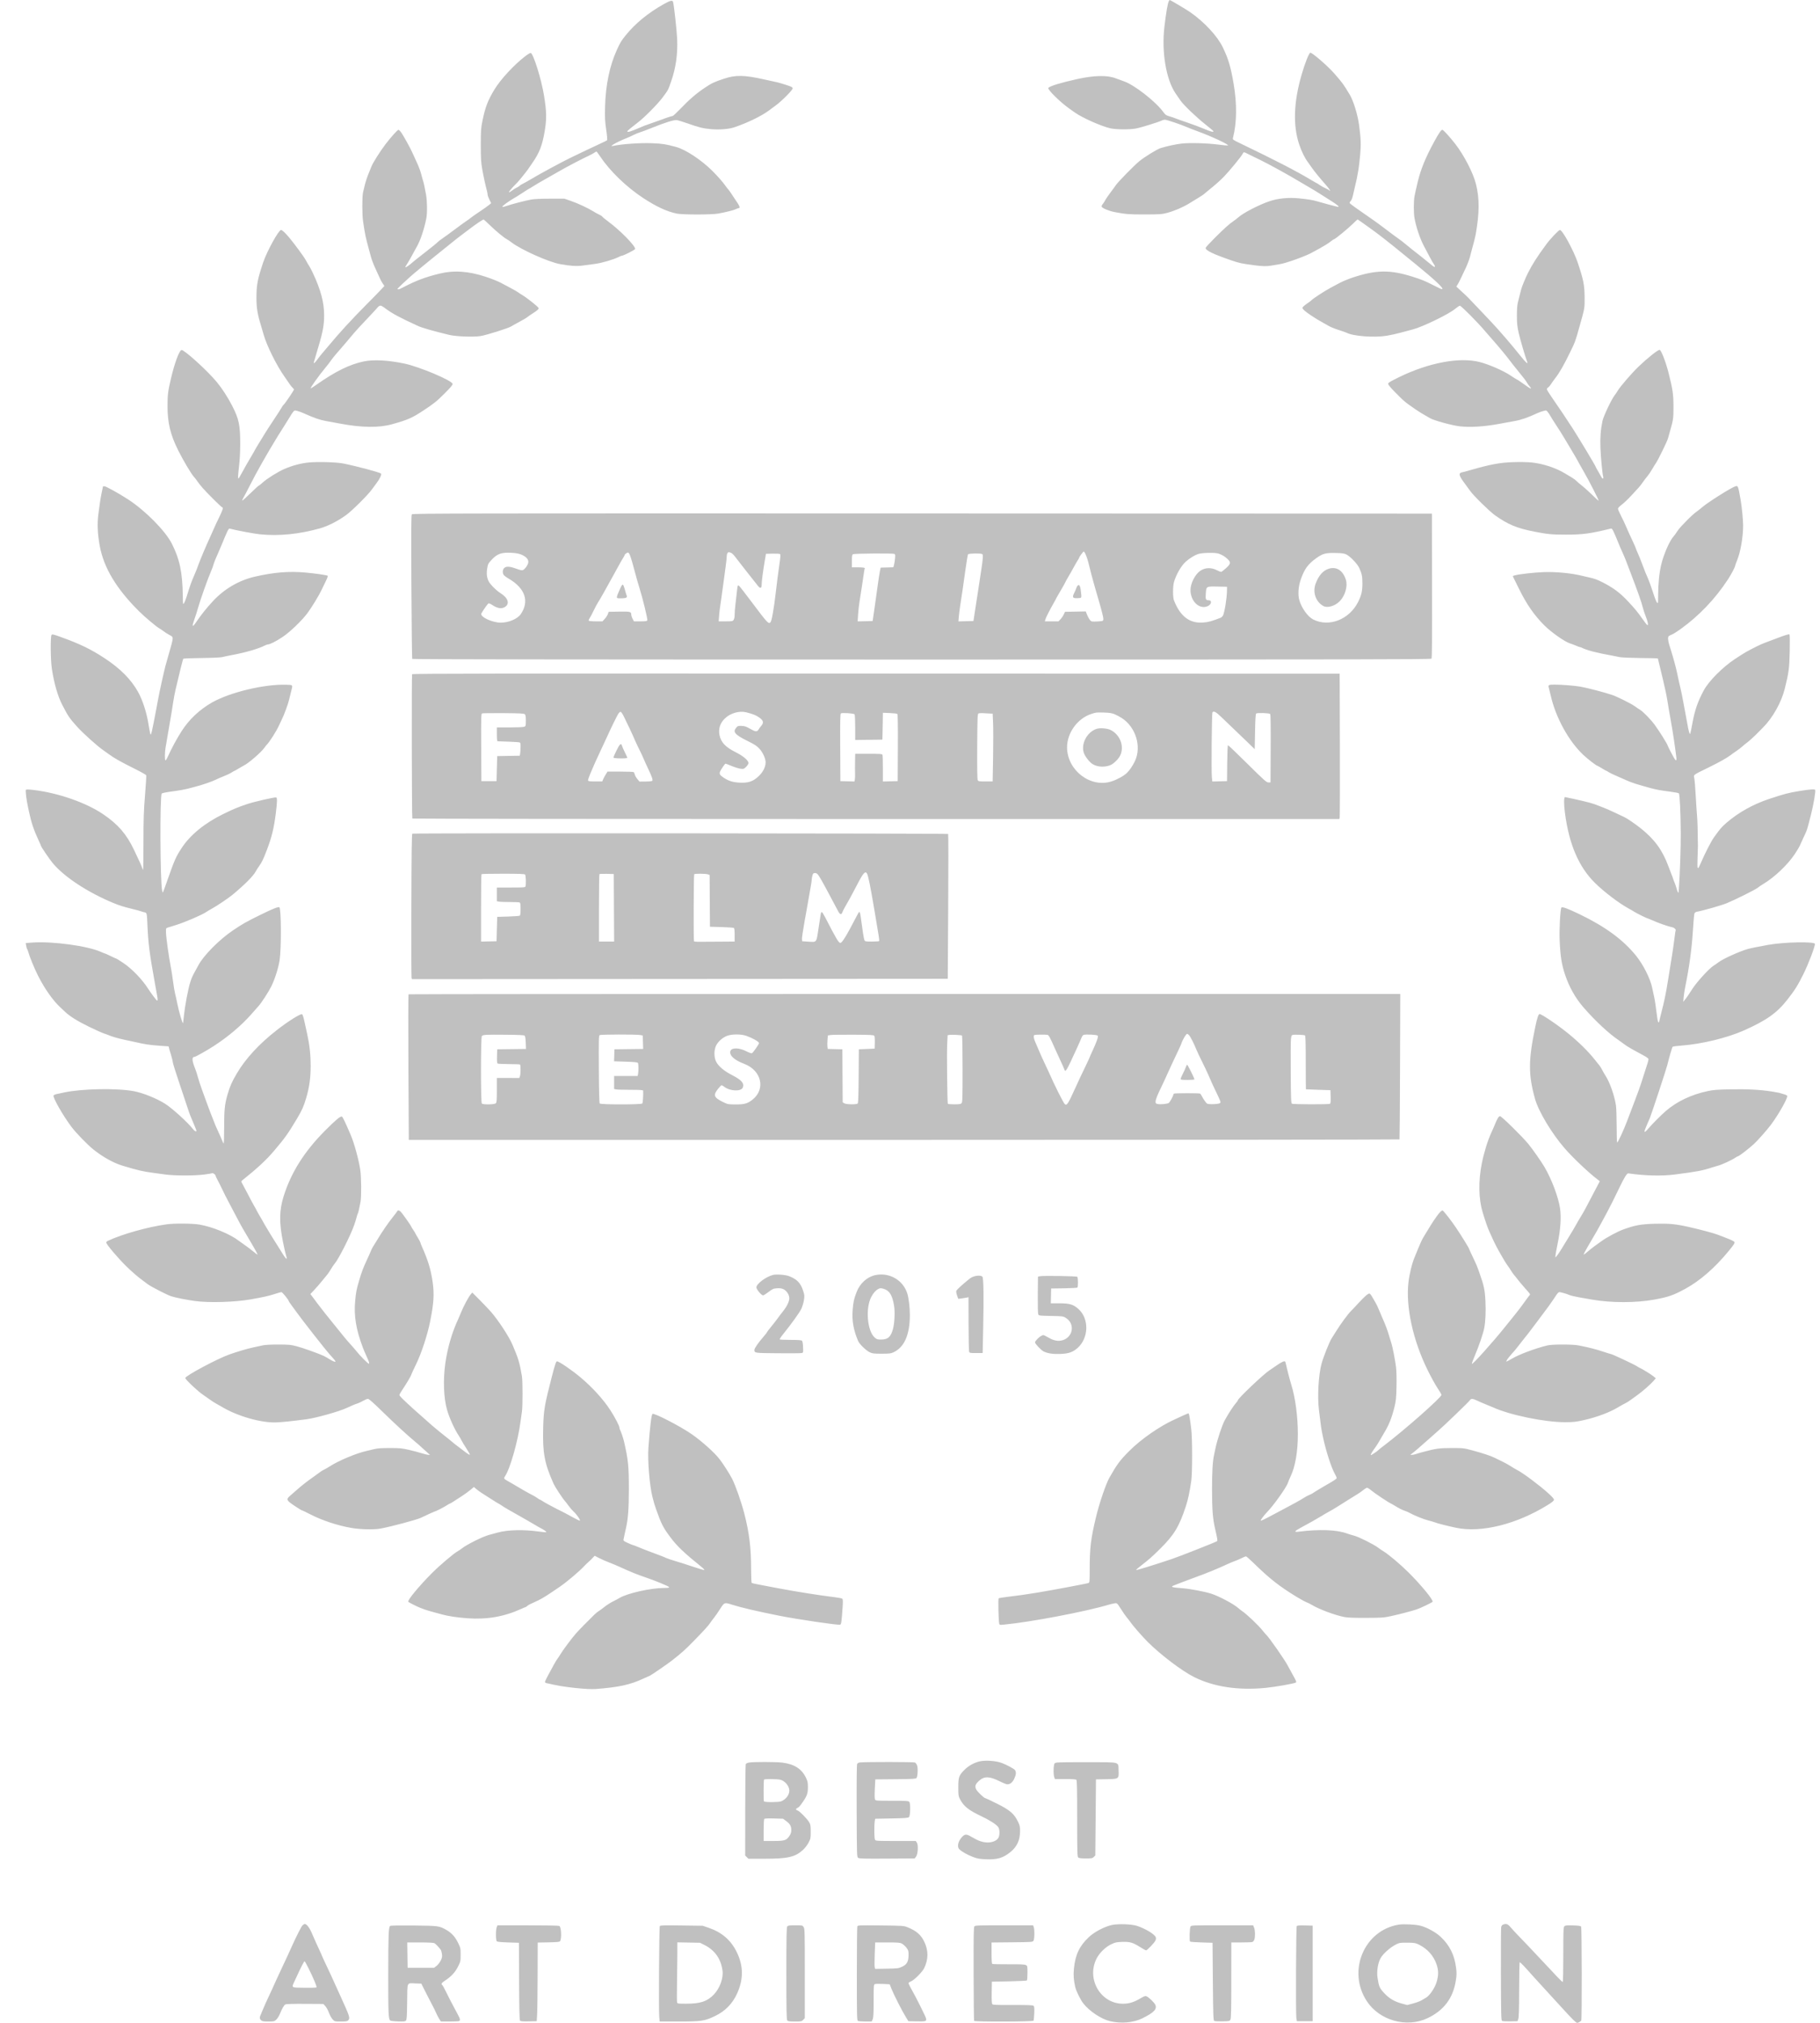 <svg xmlns="http://www.w3.org/2000/svg" width="63" height="70" viewBox="0 0 63 70" fill="none"><path id="photo_5416056010998664942_y 1-fotor-20231205195956 1 (Traced)" fill-rule="evenodd" clip-rule="evenodd" d="M40.46 0.04C40.418 0.122 40.369 0.407 40.307 0.923C40.204 1.786 40.362 2.739 40.686 3.222C40.747 3.312 40.83 3.432 40.87 3.489C40.984 3.648 41.426 4.07 41.73 4.309C41.881 4.429 42.005 4.534 42.006 4.543C42.008 4.581 41.908 4.555 41.673 4.456C41.537 4.398 41.287 4.305 41.118 4.248C40.948 4.192 40.764 4.126 40.707 4.103C40.651 4.079 40.547 4.044 40.477 4.024C40.369 3.994 40.338 3.973 40.273 3.883C40.013 3.521 39.274 2.942 38.909 2.815C38.813 2.782 38.685 2.735 38.623 2.711C38.33 2.597 37.873 2.606 37.285 2.737C36.709 2.865 36.357 2.973 36.289 3.04C36.243 3.087 36.705 3.543 37.023 3.764C37.084 3.807 37.171 3.868 37.216 3.9C37.466 4.076 38.113 4.365 38.424 4.438C38.615 4.484 39.087 4.489 39.316 4.448C39.48 4.419 40.114 4.223 40.225 4.167C40.254 4.152 40.303 4.142 40.335 4.145C40.41 4.151 40.891 4.313 41.062 4.39C41.137 4.423 41.305 4.489 41.437 4.536C41.904 4.703 42.578 5.017 42.503 5.034C42.481 5.038 42.338 5.026 42.184 5.005C41.789 4.953 41.18 4.936 40.895 4.969C40.692 4.993 40.396 5.057 40.172 5.126C40.055 5.162 39.62 5.43 39.442 5.575C39.266 5.718 38.706 6.289 38.627 6.405C38.588 6.463 38.497 6.587 38.426 6.681C38.354 6.775 38.278 6.888 38.256 6.932C38.234 6.975 38.196 7.034 38.172 7.061C38.147 7.088 38.13 7.128 38.134 7.15C38.144 7.199 38.382 7.3 38.575 7.337C38.97 7.413 39.078 7.422 39.624 7.421C40.148 7.42 40.211 7.416 40.4 7.367C40.642 7.303 40.941 7.176 41.157 7.044C41.242 6.991 41.389 6.902 41.483 6.844C41.577 6.787 41.659 6.734 41.665 6.726C41.671 6.718 41.738 6.662 41.813 6.602C42.082 6.385 42.226 6.258 42.379 6.1C42.563 5.91 42.979 5.403 43.015 5.323C43.047 5.253 43.054 5.253 43.211 5.334C43.282 5.371 43.469 5.462 43.626 5.537C43.919 5.678 44.634 6.072 45.017 6.304C45.136 6.376 45.29 6.467 45.359 6.505C45.428 6.544 45.574 6.632 45.683 6.702C45.793 6.772 45.98 6.891 46.099 6.966C46.294 7.089 46.374 7.16 46.318 7.16C46.296 7.16 45.665 6.992 45.553 6.956C45.453 6.924 45.246 6.892 44.956 6.863C44.61 6.828 44.238 6.864 43.956 6.959C43.584 7.084 43.029 7.371 42.862 7.524C42.824 7.558 42.757 7.611 42.711 7.641C42.564 7.739 42.389 7.895 42.058 8.224C41.88 8.402 41.733 8.562 41.733 8.579C41.733 8.669 41.983 8.789 42.638 9.015C42.889 9.102 42.995 9.124 43.398 9.177C43.701 9.217 43.853 9.22 44.007 9.191C44.067 9.179 44.198 9.157 44.298 9.142C44.528 9.107 45.23 8.852 45.439 8.728C45.464 8.713 45.583 8.648 45.705 8.582C45.826 8.517 45.978 8.422 46.043 8.37C46.108 8.319 46.17 8.277 46.181 8.277C46.214 8.277 46.654 7.917 46.823 7.751C46.911 7.664 46.988 7.593 46.993 7.593C47.005 7.593 47.627 8.039 47.73 8.121C47.774 8.156 47.868 8.229 47.938 8.282C48.049 8.366 48.288 8.559 49.007 9.145C49.667 9.683 49.987 9.983 49.922 10.005C49.9 10.012 49.872 10 49.566 9.845C49.307 9.714 49.217 9.678 48.908 9.579C48.128 9.331 47.645 9.335 46.846 9.597C46.691 9.648 46.486 9.731 46.389 9.783C46.293 9.835 46.141 9.916 46.052 9.963C45.869 10.06 45.449 10.332 45.409 10.38C45.395 10.397 45.316 10.457 45.234 10.513C45.152 10.568 45.085 10.63 45.085 10.649C45.085 10.697 45.174 10.776 45.382 10.915C45.541 11.021 45.612 11.065 45.815 11.178C45.859 11.203 45.946 11.251 46.009 11.287C46.071 11.322 46.224 11.383 46.348 11.422C46.472 11.462 46.593 11.504 46.616 11.516C46.837 11.634 47.575 11.689 48.004 11.618C48.135 11.597 48.346 11.55 48.471 11.515C48.597 11.48 48.791 11.428 48.903 11.4C49.237 11.315 50.152 10.872 50.37 10.688C50.441 10.629 50.515 10.58 50.534 10.58C50.58 10.58 51.159 11.164 51.411 11.464C51.45 11.509 51.558 11.634 51.653 11.742C51.892 12.013 52.149 12.323 52.263 12.477C52.316 12.549 52.418 12.679 52.49 12.766C52.712 13.035 52.83 13.188 52.86 13.248C52.876 13.279 52.915 13.333 52.947 13.367C52.979 13.401 52.999 13.435 52.992 13.443C52.98 13.455 52.905 13.407 52.63 13.209C52.572 13.168 52.518 13.134 52.51 13.134C52.502 13.134 52.404 13.072 52.292 12.997C52.042 12.829 51.542 12.61 51.219 12.528C50.524 12.351 49.462 12.549 48.443 13.045C48.129 13.198 48.05 13.245 48.05 13.282C48.051 13.308 48.131 13.409 48.241 13.521C48.62 13.906 48.603 13.892 49.018 14.179C49.106 14.239 49.236 14.32 49.307 14.359C49.378 14.398 49.46 14.445 49.489 14.464C49.615 14.546 50.266 14.725 50.546 14.755C50.905 14.794 51.381 14.763 51.889 14.669C52.129 14.625 52.376 14.579 52.439 14.568C52.661 14.529 52.887 14.45 53.219 14.296C53.273 14.271 53.364 14.238 53.421 14.223C53.524 14.195 53.528 14.196 53.579 14.261C53.608 14.297 53.645 14.353 53.662 14.386C53.678 14.418 53.769 14.563 53.864 14.707C53.959 14.851 54.082 15.046 54.137 15.14C54.192 15.234 54.293 15.403 54.362 15.516C54.495 15.735 54.645 15.997 54.703 16.109C54.722 16.147 54.786 16.26 54.845 16.36C54.982 16.593 55.349 17.31 55.337 17.322C55.329 17.331 55.258 17.267 54.992 17.01C54.917 16.938 54.804 16.839 54.742 16.792C54.679 16.744 54.602 16.678 54.571 16.645C54.539 16.612 54.471 16.56 54.418 16.53C54.366 16.499 54.261 16.436 54.185 16.39C53.861 16.191 53.41 16.043 53.009 16.003C52.861 15.989 52.593 15.984 52.36 15.993C51.923 16.008 51.575 16.073 50.933 16.258C50.761 16.308 50.608 16.349 50.592 16.349C50.576 16.349 50.551 16.363 50.537 16.38C50.5 16.424 50.552 16.534 50.699 16.726C50.765 16.814 50.85 16.929 50.887 16.983C50.994 17.141 51.557 17.694 51.749 17.831C52.202 18.152 52.505 18.278 53.111 18.397C53.568 18.487 53.716 18.501 54.206 18.501C54.782 18.502 55.041 18.467 55.75 18.294C55.794 18.283 55.81 18.3 55.868 18.427C55.905 18.506 55.967 18.654 56.007 18.754C56.047 18.854 56.112 19.008 56.153 19.096C56.194 19.184 56.249 19.312 56.275 19.381C56.3 19.45 56.379 19.655 56.449 19.837C56.689 20.461 56.827 20.853 56.873 21.045C56.89 21.114 56.931 21.237 56.964 21.319C57.037 21.496 57.067 21.646 57.026 21.633C57.011 21.628 56.937 21.536 56.862 21.428C56.693 21.186 56.593 21.065 56.363 20.819C56.08 20.515 55.85 20.343 55.469 20.149C55.273 20.05 55.191 20.021 54.977 19.975C54.923 19.963 54.832 19.942 54.776 19.928C54.399 19.834 53.859 19.782 53.43 19.798C53.1 19.811 52.606 19.866 52.444 19.908C52.358 19.93 52.358 19.931 52.391 19.992C52.41 20.026 52.492 20.192 52.574 20.362C52.835 20.899 53.109 21.295 53.464 21.647C53.707 21.887 54.161 22.206 54.346 22.265C54.413 22.286 54.511 22.323 54.565 22.347C54.618 22.371 54.672 22.391 54.685 22.391C54.697 22.391 54.726 22.4 54.748 22.411C54.933 22.505 55.252 22.588 55.813 22.689C55.888 22.703 56.001 22.725 56.064 22.739C56.127 22.753 56.449 22.767 56.78 22.771C57.111 22.774 57.384 22.78 57.387 22.784C57.389 22.787 57.408 22.862 57.428 22.95C57.448 23.037 57.512 23.304 57.57 23.542C57.628 23.781 57.695 24.099 57.718 24.249C57.758 24.507 57.775 24.601 57.832 24.916C57.894 25.254 57.981 25.825 58.026 26.196C58.046 26.354 58.007 26.346 57.916 26.174C57.88 26.106 57.829 26.009 57.802 25.959C57.775 25.909 57.742 25.837 57.728 25.8C57.698 25.715 57.444 25.311 57.28 25.085C57.147 24.901 56.863 24.611 56.763 24.557C56.729 24.538 56.648 24.483 56.583 24.436C56.463 24.348 55.968 24.102 55.795 24.045C55.511 23.951 54.942 23.803 54.707 23.762C54.507 23.727 54.056 23.691 53.814 23.691C53.602 23.691 53.583 23.701 53.614 23.805C53.624 23.836 53.654 23.959 53.681 24.078C53.854 24.834 54.299 25.643 54.802 26.119C54.954 26.262 55.254 26.495 55.286 26.495C55.294 26.495 55.366 26.536 55.448 26.586C55.53 26.637 55.603 26.677 55.611 26.677C55.618 26.677 55.651 26.696 55.684 26.72C55.718 26.743 55.837 26.8 55.95 26.848C56.063 26.896 56.227 26.968 56.315 27.009C56.46 27.077 56.698 27.154 57.136 27.272C57.338 27.327 57.478 27.352 57.819 27.396C57.969 27.415 58.102 27.441 58.115 27.454C58.145 27.484 58.175 28.112 58.18 28.821C58.184 29.281 58.15 30.289 58.115 30.748C58.112 30.785 58.109 30.836 58.107 30.86C58.103 30.929 58.069 30.875 58.036 30.748C58.02 30.685 57.988 30.593 57.966 30.542C57.944 30.492 57.919 30.425 57.91 30.394C57.901 30.363 57.881 30.306 57.864 30.269C57.848 30.231 57.797 30.098 57.75 29.972C57.548 29.421 57.27 29.041 56.796 28.665C56.607 28.514 56.331 28.325 56.235 28.28C56.204 28.265 56.06 28.197 55.916 28.129C55.772 28.06 55.582 27.977 55.494 27.943C55.406 27.91 55.269 27.857 55.188 27.826C55.076 27.782 54.572 27.662 54.177 27.584C54.132 27.575 54.13 27.818 54.172 28.137C54.314 29.216 54.649 29.998 55.205 30.548C55.526 30.865 56.041 31.257 56.382 31.442C56.457 31.482 56.544 31.533 56.576 31.555C56.636 31.596 57.018 31.785 57.042 31.785C57.049 31.785 57.109 31.809 57.175 31.838C57.432 31.951 57.702 32.046 57.906 32.094C57.962 32.108 58.026 32.175 58.003 32.198C57.998 32.203 57.984 32.299 57.97 32.412C57.957 32.525 57.935 32.684 57.922 32.766C57.91 32.847 57.889 32.98 57.878 33.062C57.866 33.143 57.846 33.272 57.832 33.347C57.819 33.422 57.777 33.679 57.74 33.917C57.673 34.347 57.603 34.684 57.51 35.034C57.483 35.135 57.455 35.252 57.447 35.294C57.414 35.466 57.382 35.388 57.342 35.041C57.32 34.849 57.283 34.605 57.259 34.498C57.235 34.392 57.204 34.248 57.19 34.179C57.127 33.868 56.882 33.381 56.633 33.073C56.184 32.518 55.565 32.064 54.673 31.635C54.264 31.439 54.078 31.37 54.049 31.405C54.01 31.453 53.971 32.167 53.988 32.538C54.012 33.089 54.056 33.372 54.173 33.723C54.318 34.158 54.535 34.542 54.815 34.863C55.231 35.34 55.688 35.765 56.041 36.003C56.104 36.046 56.191 36.109 56.235 36.143C56.316 36.207 56.487 36.306 56.862 36.507C57.011 36.587 57.066 36.628 57.063 36.658C57.058 36.712 57.029 36.81 56.933 37.098C56.889 37.229 56.832 37.409 56.805 37.497C56.778 37.584 56.684 37.846 56.595 38.078C56.506 38.31 56.383 38.633 56.322 38.795C56.203 39.112 56.007 39.536 55.978 39.537C55.969 39.537 55.961 39.285 55.961 38.977C55.961 38.669 55.95 38.344 55.937 38.254C55.885 37.911 55.724 37.452 55.574 37.223C55.541 37.173 55.489 37.083 55.459 37.022C55.428 36.962 55.387 36.895 55.368 36.874C55.349 36.853 55.273 36.758 55.199 36.664C54.99 36.396 54.634 36.045 54.285 35.764C53.91 35.46 53.364 35.091 53.292 35.091C53.254 35.091 53.209 35.225 53.146 35.526C52.903 36.688 52.9 37.18 53.134 38.023C53.254 38.454 53.706 39.211 54.156 39.731C54.435 40.054 54.986 40.577 55.3 40.816L55.378 40.876L55.29 41.044C54.906 41.782 54.821 41.939 54.706 42.125C54.652 42.213 54.581 42.336 54.547 42.399C54.513 42.462 54.401 42.651 54.296 42.821C54.192 42.99 54.073 43.185 54.031 43.254C53.989 43.323 53.93 43.41 53.899 43.448L53.843 43.516L53.842 43.459C53.842 43.428 53.878 43.228 53.922 43.015C54.017 42.558 54.047 42.123 54.002 41.819C53.945 41.429 53.716 40.819 53.464 40.386C53.36 40.206 53.044 39.756 52.901 39.583C52.685 39.321 51.976 38.625 51.925 38.625C51.879 38.625 51.828 38.709 51.745 38.915C51.722 38.975 51.666 39.102 51.622 39.197C51.497 39.467 51.367 39.889 51.292 40.267C51.171 40.875 51.183 41.497 51.323 41.954C51.431 42.308 51.501 42.505 51.569 42.65C51.611 42.738 51.674 42.876 51.71 42.958C51.791 43.141 52.078 43.646 52.18 43.785C52.222 43.842 52.281 43.93 52.311 43.98C52.341 44.03 52.388 44.096 52.414 44.125C52.441 44.154 52.478 44.199 52.496 44.225C52.54 44.287 52.689 44.467 52.796 44.586C52.99 44.803 52.98 44.784 52.934 44.837C52.911 44.863 52.827 44.977 52.747 45.09C52.667 45.202 52.547 45.361 52.48 45.443C52.414 45.525 52.245 45.735 52.104 45.91C51.683 46.438 50.959 47.243 50.95 47.195C50.947 47.177 50.995 47.042 51.059 46.894C51.193 46.582 51.341 46.145 51.378 45.953C51.421 45.732 51.436 45.383 51.419 45.033C51.4 44.637 51.37 44.495 51.213 44.052C51.126 43.806 51.103 43.753 50.98 43.495C50.91 43.351 50.854 43.227 50.854 43.218C50.854 43.194 50.598 42.778 50.413 42.502C50.251 42.259 49.975 41.904 49.937 41.889C49.874 41.865 49.643 42.188 49.268 42.822C49.227 42.891 49.15 43.055 49.098 43.187C49.046 43.318 48.99 43.456 48.973 43.493C48.883 43.697 48.786 44.086 48.753 44.383C48.658 45.228 48.911 46.383 49.417 47.41C49.529 47.639 49.683 47.918 49.758 48.031C49.834 48.144 49.896 48.251 49.896 48.269C49.897 48.358 48.617 49.487 47.89 50.038C47.808 50.099 47.731 50.161 47.719 50.175C47.676 50.222 47.461 50.365 47.449 50.353C47.436 50.34 47.502 50.231 47.615 50.076C47.658 50.017 47.72 49.918 47.754 49.855C47.788 49.792 47.858 49.672 47.91 49.587C48.076 49.317 48.179 49.06 48.269 48.692C48.322 48.475 48.332 48.381 48.34 47.99C48.346 47.726 48.34 47.447 48.325 47.317C48.298 47.091 48.202 46.594 48.166 46.492C48.154 46.461 48.123 46.358 48.096 46.264C48.025 46.021 47.961 45.849 47.85 45.603C47.813 45.521 47.759 45.393 47.729 45.318C47.7 45.242 47.648 45.135 47.614 45.078C47.58 45.022 47.527 44.929 47.495 44.873C47.464 44.816 47.424 44.767 47.407 44.764C47.36 44.754 47.243 44.856 47.012 45.106C46.899 45.229 46.783 45.352 46.753 45.38C46.665 45.466 46.397 45.83 46.271 46.036C46.206 46.142 46.127 46.266 46.097 46.311C46.024 46.419 45.806 46.964 45.746 47.19C45.64 47.588 45.598 48.322 45.656 48.795C45.731 49.412 45.733 49.427 45.793 49.718C45.893 50.199 46.088 50.802 46.216 51.022C46.246 51.074 46.27 51.131 46.27 51.147C46.269 51.176 46.188 51.23 45.86 51.417C45.692 51.513 45.462 51.653 45.421 51.685C45.406 51.696 45.357 51.719 45.313 51.736C45.269 51.753 45.192 51.795 45.142 51.828C45.047 51.893 44.688 52.091 44.298 52.294C44.173 52.359 43.994 52.455 43.9 52.505C43.805 52.556 43.704 52.605 43.674 52.614C43.622 52.63 43.623 52.626 43.697 52.521C43.739 52.461 43.81 52.377 43.854 52.333C44.07 52.118 44.535 51.466 44.583 51.31C44.598 51.262 44.639 51.162 44.676 51.086C44.836 50.755 44.926 50.233 44.926 49.626C44.926 49.021 44.837 48.356 44.698 47.916C44.654 47.778 44.55 47.376 44.516 47.215C44.506 47.167 44.492 47.123 44.485 47.115C44.457 47.088 44.36 47.133 44.184 47.255C44.084 47.325 43.971 47.401 43.934 47.426C43.731 47.559 42.851 48.394 42.851 48.454C42.851 48.466 42.817 48.514 42.775 48.561C42.697 48.649 42.524 48.916 42.401 49.137C42.306 49.307 42.137 49.815 42.074 50.117C42.06 50.186 42.039 50.284 42.028 50.334C41.975 50.58 41.955 50.911 41.955 51.542C41.955 52.233 41.98 52.555 42.062 52.908C42.141 53.252 42.151 53.312 42.13 53.331C42.102 53.359 40.808 53.869 40.536 53.959C39.889 54.175 39.339 54.343 39.326 54.33C39.32 54.324 39.394 54.259 39.489 54.185C39.78 53.96 39.864 53.886 40.163 53.591C40.643 53.116 40.82 52.823 41.05 52.12C41.126 51.885 41.179 51.639 41.236 51.246C41.276 50.972 41.276 49.78 41.236 49.456C41.188 49.065 41.16 48.909 41.139 48.909C41.128 48.909 41.049 48.941 40.964 48.98C40.879 49.019 40.746 49.081 40.668 49.116C40.145 49.352 39.501 49.799 39.09 50.211C38.771 50.53 38.67 50.665 38.407 51.127C38.282 51.346 38.057 52.006 37.936 52.508C37.758 53.251 37.72 53.568 37.72 54.334C37.72 54.722 37.717 54.765 37.68 54.779C37.623 54.802 36.403 55.031 35.914 55.111C35.477 55.182 35.335 55.203 34.874 55.259C34.719 55.278 34.582 55.3 34.569 55.307C34.547 55.321 34.563 56.062 34.587 56.18C34.599 56.232 34.605 56.233 34.74 56.221C35.674 56.132 37.566 55.773 38.382 55.53C38.451 55.509 38.544 55.488 38.588 55.482C38.669 55.472 38.67 55.473 38.804 55.683C38.877 55.799 38.968 55.929 39.006 55.972C39.043 56.015 39.1 56.089 39.133 56.137C39.208 56.25 39.545 56.635 39.729 56.819C40.173 57.263 40.915 57.825 41.334 58.034C42.012 58.373 42.857 58.501 43.808 58.409C44.142 58.377 44.795 58.261 44.856 58.224C44.885 58.206 44.871 58.172 44.733 57.926C44.67 57.813 44.603 57.69 44.584 57.653C44.491 57.465 43.937 56.669 43.83 56.57C43.81 56.551 43.757 56.49 43.712 56.433C43.556 56.237 43.153 55.854 42.987 55.745C42.956 55.724 42.9 55.679 42.862 55.646C42.709 55.508 42.196 55.235 41.927 55.149C41.706 55.078 41.196 54.981 40.947 54.962C40.562 54.934 40.501 54.915 40.633 54.864C40.668 54.851 40.814 54.794 40.958 54.738C41.102 54.682 41.323 54.6 41.448 54.555C41.722 54.459 42.229 54.25 42.458 54.14C42.55 54.096 42.673 54.045 42.732 54.025C42.791 54.005 42.898 53.959 42.971 53.923C43.044 53.886 43.114 53.857 43.129 53.857C43.143 53.857 43.253 53.952 43.373 54.069C43.962 54.642 44.264 54.88 44.891 55.264C45.017 55.341 45.166 55.422 45.222 55.444C45.278 55.466 45.364 55.508 45.412 55.538C45.642 55.681 46.21 55.894 46.533 55.957C46.646 55.979 46.866 55.988 47.285 55.986C47.834 55.984 47.899 55.98 48.152 55.925C48.451 55.86 48.862 55.752 49.041 55.692C49.175 55.648 49.572 55.456 49.589 55.429C49.624 55.372 49.19 54.844 48.745 54.403C48.458 54.119 48.06 53.785 47.876 53.674C47.827 53.645 47.751 53.593 47.707 53.559C47.558 53.445 47.058 53.194 46.886 53.146C46.792 53.12 46.678 53.085 46.632 53.068C46.268 52.935 45.679 52.913 44.943 53.005C44.787 53.025 44.805 52.986 45 52.881C45.292 52.724 45.595 52.554 45.735 52.467C45.81 52.42 45.933 52.348 46.009 52.307C46.15 52.231 46.268 52.158 46.681 51.896C46.813 51.812 46.962 51.72 47.012 51.69C47.062 51.66 47.143 51.602 47.193 51.561C47.242 51.519 47.301 51.485 47.323 51.485C47.345 51.485 47.414 51.529 47.476 51.582C47.573 51.667 48.082 52.005 48.15 52.031C48.164 52.036 48.211 52.062 48.255 52.09C48.411 52.187 48.541 52.254 48.631 52.282C48.681 52.298 48.763 52.334 48.813 52.363C48.964 52.447 49.282 52.575 49.44 52.614C49.522 52.634 49.624 52.664 49.668 52.681C49.776 52.722 50.08 52.799 50.397 52.867C51.275 53.053 52.501 52.747 53.59 52.071C53.717 51.993 53.786 51.935 53.791 51.904C53.796 51.87 53.743 51.809 53.6 51.679C53.302 51.407 52.715 50.968 52.518 50.87C52.462 50.841 52.359 50.781 52.29 50.735C52.221 50.69 52.093 50.619 52.005 50.577C51.918 50.536 51.806 50.481 51.758 50.456C51.63 50.389 51.336 50.29 50.975 50.193C50.666 50.11 50.652 50.109 50.25 50.109C49.822 50.11 49.714 50.124 49.268 50.243C49.155 50.273 49.034 50.308 48.999 50.321C48.964 50.334 48.909 50.345 48.876 50.345H48.816L48.884 50.294C48.965 50.234 49.149 50.075 49.486 49.775C49.62 49.656 49.765 49.528 49.809 49.489C49.999 49.326 50.846 48.509 50.876 48.461C50.919 48.392 50.976 48.393 51.125 48.465C51.192 48.497 51.324 48.555 51.42 48.593C51.516 48.631 51.636 48.681 51.686 48.703C52.272 48.97 53.477 49.217 54.183 49.215C54.468 49.214 54.556 49.204 54.821 49.144C55.289 49.038 55.726 48.873 56.032 48.687C56.112 48.639 56.216 48.581 56.263 48.559C56.309 48.538 56.391 48.486 56.445 48.445C56.499 48.404 56.604 48.328 56.68 48.275C56.851 48.154 57.142 47.899 57.241 47.783L57.316 47.695L57.237 47.629C57.159 47.564 56.833 47.363 56.751 47.33C56.728 47.32 56.682 47.293 56.649 47.27C56.58 47.222 55.8 46.857 55.765 46.857C55.752 46.857 55.635 46.821 55.504 46.777C55.236 46.687 55.018 46.632 54.639 46.557C54.437 46.517 53.731 46.517 53.567 46.557C53.147 46.659 52.581 46.87 52.336 47.017C52.255 47.065 52.172 47.109 52.154 47.114C52.135 47.119 52.127 47.118 52.136 47.113C52.146 47.108 52.154 47.093 52.154 47.079C52.154 47.058 52.293 46.885 52.435 46.731C52.458 46.706 52.523 46.624 52.58 46.549C52.636 46.474 52.717 46.371 52.759 46.321C52.858 46.202 52.91 46.134 53.234 45.702C53.62 45.187 53.665 45.126 53.75 44.998C53.792 44.936 53.852 44.846 53.883 44.799C53.914 44.752 53.957 44.713 53.978 44.713C54.028 44.713 54.245 44.777 54.334 44.817C54.374 44.835 54.523 44.87 54.665 44.895C54.807 44.919 55.011 44.955 55.118 44.974C55.772 45.088 56.636 45.088 57.261 44.973C57.758 44.882 57.923 44.824 58.344 44.595C58.845 44.321 59.36 43.874 59.829 43.303C60.022 43.069 60.054 43.019 60.038 42.977C60.031 42.959 59.924 42.906 59.8 42.858C59.677 42.81 59.525 42.752 59.464 42.728C59.328 42.675 58.863 42.55 58.458 42.459C58.004 42.356 57.772 42.335 57.277 42.348C56.801 42.361 56.589 42.4 56.19 42.546C55.982 42.622 55.606 42.824 55.426 42.957C55.363 43.003 55.255 43.081 55.186 43.13C55.118 43.18 55.012 43.264 54.952 43.317C54.892 43.37 54.833 43.414 54.821 43.414C54.81 43.414 54.868 43.298 54.951 43.157C55.283 42.593 55.333 42.505 55.437 42.308C55.497 42.195 55.583 42.036 55.628 41.954C55.706 41.814 55.894 41.438 56.05 41.111C56.221 40.753 56.317 40.598 56.362 40.604C56.935 40.687 57.517 40.701 57.968 40.644C58.738 40.546 58.933 40.509 59.268 40.398C59.324 40.379 59.422 40.351 59.484 40.334C59.606 40.303 59.955 40.14 60.06 40.067C60.094 40.042 60.145 40.015 60.172 40.007C60.224 39.991 60.552 39.736 60.716 39.585C60.846 39.465 61.174 39.094 61.303 38.92C61.562 38.571 61.867 38.036 61.867 37.928C61.867 37.91 61.814 37.882 61.736 37.861C61.664 37.841 61.592 37.82 61.576 37.815C61.56 37.81 61.452 37.791 61.336 37.772C60.934 37.709 60.491 37.685 59.914 37.696C59.441 37.705 59.308 37.715 59.109 37.758C58.54 37.88 58.049 38.114 57.662 38.447C57.49 38.596 57.193 38.894 57.053 39.059C56.995 39.128 56.94 39.177 56.93 39.168C56.913 39.151 56.94 39.08 57.111 38.688C57.163 38.569 57.684 36.985 57.717 36.847C57.773 36.611 57.88 36.243 57.899 36.223C57.909 36.213 58.044 36.194 58.199 36.183C58.904 36.13 59.78 35.918 60.362 35.66C61.147 35.311 61.51 35.054 61.874 34.588C62.13 34.261 62.23 34.101 62.423 33.714C62.593 33.374 62.825 32.767 62.825 32.665C62.825 32.577 61.755 32.598 61.206 32.697C60.915 32.749 60.595 32.813 60.51 32.837C60.234 32.913 59.65 33.176 59.496 33.293C59.439 33.336 59.357 33.393 59.313 33.42C59.169 33.508 58.739 33.977 58.595 34.202C58.464 34.407 58.357 34.562 58.326 34.593C58.309 34.61 58.288 34.64 58.279 34.658C58.251 34.722 58.29 34.373 58.335 34.151C58.47 33.495 58.561 32.833 58.597 32.252C58.617 31.926 58.642 31.638 58.653 31.611C58.663 31.583 58.698 31.558 58.736 31.551C58.952 31.513 59.586 31.332 59.769 31.257C60.073 31.131 60.773 30.782 60.841 30.723C60.872 30.695 60.965 30.633 61.048 30.583C61.428 30.355 61.881 29.924 62.123 29.561C62.206 29.436 62.284 29.307 62.296 29.276C62.308 29.245 62.361 29.128 62.414 29.015C62.564 28.694 62.542 28.762 62.687 28.194C62.776 27.844 62.857 27.372 62.833 27.334C62.814 27.303 62.651 27.314 62.293 27.372C61.925 27.431 61.75 27.477 61.24 27.647C60.682 27.833 60.181 28.113 59.766 28.47C59.595 28.618 59.545 28.676 59.327 28.98C59.231 29.114 59.011 29.544 58.867 29.88C58.758 30.134 58.745 30.106 58.762 29.665C58.769 29.495 58.774 29.321 58.774 29.277C58.77 28.765 58.759 28.383 58.742 28.205C58.731 28.086 58.711 27.778 58.697 27.521C58.683 27.264 58.662 27.004 58.65 26.942C58.623 26.802 58.578 26.836 59.154 26.553C59.514 26.377 59.792 26.22 59.899 26.136C59.948 26.097 60.042 26.03 60.108 25.987C60.173 25.943 60.265 25.873 60.312 25.83C60.358 25.788 60.429 25.73 60.469 25.702C60.537 25.654 60.75 25.46 60.852 25.353C60.877 25.327 60.956 25.247 61.027 25.176C61.361 24.842 61.662 24.307 61.779 23.839C61.92 23.274 61.94 23.124 61.952 22.532C61.959 22.18 61.956 21.969 61.941 21.954C61.926 21.939 61.803 21.975 61.579 22.06C61.393 22.131 61.169 22.215 61.083 22.247C60.942 22.299 60.715 22.411 60.437 22.564C60.384 22.593 60.208 22.705 60.046 22.812C59.624 23.092 59.147 23.573 58.977 23.89C58.769 24.277 58.665 24.576 58.586 25.015C58.55 25.216 58.514 25.387 58.507 25.394C58.484 25.417 58.45 25.296 58.403 25.02C58.377 24.872 58.346 24.7 58.332 24.637C58.319 24.574 58.288 24.41 58.264 24.272C58.239 24.134 58.199 23.934 58.173 23.827C58.124 23.62 58.109 23.553 58.049 23.269C58.016 23.11 57.92 22.755 57.852 22.539C57.841 22.502 57.81 22.405 57.785 22.324C57.733 22.157 57.727 22.041 57.768 22.01C57.784 21.998 57.833 21.974 57.877 21.956C57.921 21.939 58.049 21.859 58.162 21.778C58.817 21.308 59.372 20.727 59.819 20.042C59.935 19.865 60.066 19.613 60.066 19.566C60.066 19.555 60.096 19.473 60.133 19.383C60.249 19.103 60.339 18.576 60.339 18.184C60.338 17.982 60.294 17.53 60.25 17.283C60.164 16.801 60.163 16.797 60.06 16.833C59.904 16.887 59.114 17.386 58.926 17.55C58.869 17.599 58.787 17.664 58.743 17.694C58.657 17.754 58.491 17.904 58.359 18.044C58.313 18.092 58.238 18.171 58.192 18.218C58.147 18.265 58.081 18.349 58.047 18.403C58.013 18.458 57.962 18.529 57.933 18.56C57.793 18.713 57.587 19.185 57.502 19.546C57.435 19.828 57.398 20.201 57.397 20.601C57.396 20.887 57.395 20.896 57.356 20.849C57.334 20.823 57.282 20.695 57.241 20.564C57.169 20.337 57.086 20.109 57.022 19.962C57.006 19.925 56.977 19.858 56.958 19.814C56.939 19.77 56.886 19.632 56.84 19.506C56.794 19.381 56.726 19.214 56.69 19.135C56.653 19.056 56.623 18.982 56.623 18.97C56.623 18.958 56.567 18.833 56.5 18.692C56.432 18.55 56.341 18.348 56.296 18.241C56.252 18.134 56.169 17.957 56.111 17.848C56.054 17.738 56.007 17.628 56.007 17.605C56.007 17.579 56.059 17.522 56.14 17.462C56.212 17.408 56.357 17.271 56.46 17.158C56.564 17.045 56.682 16.917 56.723 16.873C56.764 16.829 56.831 16.742 56.873 16.679C56.915 16.616 56.983 16.528 57.023 16.483C57.063 16.437 57.14 16.324 57.193 16.232C57.246 16.139 57.303 16.048 57.318 16.029C57.373 15.964 57.715 15.265 57.737 15.174C57.75 15.124 57.786 14.996 57.817 14.889C57.919 14.54 57.93 14.456 57.928 14.068C57.927 13.646 57.902 13.475 57.762 12.919C57.663 12.526 57.501 12.107 57.448 12.107C57.383 12.107 57.039 12.381 56.717 12.688C56.489 12.906 56.081 13.379 56 13.518C55.974 13.564 55.924 13.637 55.89 13.681C55.781 13.821 55.504 14.406 55.47 14.568C55.406 14.879 55.386 15.149 55.4 15.505C55.414 15.849 55.464 16.37 55.494 16.49C55.515 16.572 55.473 16.588 55.435 16.513C55.418 16.479 55.365 16.386 55.318 16.306C55.27 16.227 55.232 16.155 55.232 16.148C55.232 16.123 54.676 15.196 54.443 14.832C54.249 14.53 53.908 14.022 53.716 13.749C53.623 13.617 53.547 13.492 53.546 13.471C53.545 13.449 53.564 13.421 53.588 13.408C53.612 13.395 53.655 13.346 53.684 13.299C53.713 13.252 53.786 13.15 53.846 13.073C53.981 12.9 54.136 12.63 54.345 12.2C54.528 11.825 54.529 11.823 54.679 11.287C54.857 10.655 54.855 10.669 54.852 10.283C54.848 9.861 54.811 9.674 54.613 9.086C54.471 8.665 54.084 7.958 53.997 7.958C53.956 7.958 53.661 8.269 53.524 8.456C53.204 8.893 53.043 9.144 52.894 9.44C52.809 9.606 52.681 9.917 52.654 10.021C52.585 10.287 52.567 10.356 52.539 10.477C52.519 10.561 52.507 10.737 52.508 10.933C52.509 11.196 52.52 11.301 52.571 11.526C52.626 11.767 52.803 12.366 52.862 12.514C52.909 12.628 52.815 12.547 52.629 12.312C52.342 11.95 51.868 11.4 51.606 11.126C51.562 11.08 51.378 10.885 51.196 10.693C50.788 10.262 50.81 10.284 50.591 10.083L50.411 9.917L50.451 9.855C50.473 9.821 50.52 9.732 50.556 9.656C50.591 9.581 50.669 9.417 50.729 9.292C50.789 9.166 50.858 8.987 50.882 8.893C50.906 8.798 50.934 8.691 50.945 8.653C51.023 8.373 51.066 8.204 51.083 8.106C51.213 7.362 51.216 6.873 51.092 6.373C50.996 5.985 50.675 5.364 50.367 4.971C50.177 4.728 49.961 4.492 49.929 4.492C49.885 4.492 49.807 4.605 49.639 4.914C49.351 5.442 49.181 5.857 49.081 6.27C49.031 6.477 48.979 6.709 48.965 6.785C48.932 6.956 48.931 7.357 48.962 7.537C49.014 7.842 49.151 8.252 49.285 8.505C49.348 8.624 49.446 8.809 49.502 8.915C49.558 9.022 49.618 9.125 49.636 9.145C49.654 9.165 49.668 9.199 49.668 9.22C49.668 9.252 49.649 9.245 49.571 9.184C49.518 9.143 49.469 9.103 49.463 9.096C49.447 9.079 48.987 8.712 48.892 8.642C48.85 8.61 48.756 8.533 48.682 8.471C48.608 8.408 48.483 8.31 48.403 8.254C48.322 8.198 48.202 8.11 48.136 8.059C48.069 8.008 47.954 7.921 47.878 7.865C47.803 7.809 47.731 7.756 47.719 7.746C47.666 7.706 47.425 7.536 47.126 7.329C46.95 7.208 46.783 7.087 46.755 7.062C46.705 7.015 46.705 7.014 46.747 6.967C46.793 6.917 46.819 6.841 46.864 6.624C46.88 6.549 46.908 6.431 46.925 6.362C46.956 6.243 46.967 6.185 47.024 5.866C47.037 5.794 47.062 5.572 47.081 5.373C47.116 5.004 47.108 4.797 47.044 4.321C46.996 3.967 46.849 3.49 46.727 3.285C46.499 2.906 46.486 2.887 46.188 2.544C45.97 2.293 45.43 1.824 45.359 1.824C45.314 1.824 45.17 2.186 45.053 2.594C44.78 3.54 44.753 4.341 44.972 4.998C45.051 5.235 45.167 5.472 45.273 5.611C45.315 5.666 45.384 5.763 45.426 5.826C45.494 5.926 45.694 6.171 45.873 6.373C45.971 6.483 46.043 6.581 46.042 6.603C46.042 6.614 46.034 6.612 46.025 6.597C46.016 6.582 45.959 6.549 45.899 6.523C45.839 6.497 45.745 6.445 45.69 6.408C45.635 6.37 45.586 6.339 45.58 6.339C45.574 6.339 45.478 6.284 45.367 6.217C44.861 5.914 44.156 5.55 42.934 4.962C42.671 4.836 42.664 4.83 42.68 4.77C42.815 4.25 42.822 3.594 42.702 2.896C42.599 2.298 42.521 2.037 42.325 1.632C42.14 1.249 41.693 0.767 41.203 0.424C41.069 0.331 40.513 0 40.489 0C40.485 0 40.472 0.018 40.46 0.04ZM22.979 0.141C22.435 0.446 21.984 0.816 21.654 1.228C21.493 1.43 21.478 1.456 21.351 1.732C21.106 2.266 20.963 2.949 20.945 3.682C20.935 4.076 20.94 4.187 20.984 4.488C21.013 4.682 21.026 4.845 21.015 4.854C21.005 4.863 20.878 4.925 20.733 4.992C20.469 5.114 20.177 5.253 19.72 5.474C19.434 5.613 18.638 6.044 18.385 6.198C18.291 6.255 18.166 6.325 18.107 6.354C18.049 6.382 17.995 6.416 17.987 6.429C17.979 6.441 17.934 6.469 17.888 6.491C17.841 6.513 17.765 6.561 17.718 6.598C17.577 6.71 17.593 6.646 17.747 6.481C17.827 6.397 17.903 6.317 17.917 6.305C17.952 6.273 18.229 5.93 18.276 5.86C18.297 5.829 18.367 5.727 18.431 5.634C18.673 5.286 18.771 5.033 18.855 4.538C18.927 4.115 18.922 3.861 18.831 3.306C18.741 2.747 18.467 1.868 18.372 1.832C18.356 1.826 18.271 1.877 18.182 1.945C17.792 2.244 17.329 2.745 17.112 3.103C16.887 3.476 16.799 3.704 16.705 4.159C16.648 4.436 16.643 4.499 16.643 5.016C16.643 5.492 16.65 5.617 16.693 5.856C16.739 6.117 16.805 6.42 16.858 6.615C16.87 6.66 16.88 6.717 16.88 6.742C16.88 6.766 16.907 6.841 16.941 6.908L17.002 7.031L16.924 7.096C16.881 7.132 16.728 7.24 16.584 7.336C16.439 7.432 16.306 7.526 16.288 7.544C16.269 7.562 16.202 7.611 16.139 7.652C16.076 7.694 15.902 7.82 15.751 7.934C15.601 8.048 15.411 8.186 15.329 8.241C15.248 8.295 15.161 8.363 15.136 8.391C15.111 8.419 14.921 8.573 14.714 8.734C14.507 8.894 14.317 9.045 14.292 9.068C14.184 9.167 14.049 9.262 14.036 9.248C14.028 9.24 14.042 9.206 14.067 9.172C14.11 9.114 14.252 8.864 14.447 8.502C14.563 8.289 14.691 7.899 14.758 7.552C14.794 7.372 14.787 6.947 14.746 6.726C14.682 6.386 14.675 6.352 14.638 6.236C14.619 6.173 14.586 6.055 14.565 5.974C14.543 5.892 14.48 5.728 14.423 5.609C14.366 5.49 14.298 5.341 14.272 5.278C14.211 5.134 13.95 4.664 13.875 4.566C13.844 4.525 13.808 4.492 13.793 4.492C13.76 4.492 13.53 4.748 13.343 4.993C13.152 5.245 12.904 5.638 12.855 5.769C12.834 5.825 12.798 5.912 12.776 5.963C12.754 6.013 12.716 6.115 12.69 6.191C12.646 6.322 12.629 6.386 12.567 6.658C12.532 6.811 12.533 7.432 12.569 7.666C12.639 8.13 12.652 8.195 12.764 8.607C12.781 8.67 12.816 8.799 12.842 8.894C12.867 8.989 12.939 9.175 13.002 9.307C13.064 9.44 13.131 9.588 13.152 9.636C13.172 9.685 13.215 9.763 13.247 9.81L13.306 9.895L13.218 9.992C13.17 10.046 12.941 10.281 12.708 10.515C12.162 11.065 11.761 11.501 11.361 11.982C11.268 12.095 11.168 12.213 11.139 12.244C11.111 12.276 11.044 12.36 10.992 12.432C10.906 12.55 10.86 12.59 10.86 12.55C10.86 12.542 10.906 12.386 10.962 12.202C11.142 11.614 11.201 11.35 11.216 11.074C11.24 10.61 11.159 10.212 10.928 9.665C10.856 9.494 10.761 9.298 10.716 9.228C10.671 9.158 10.613 9.057 10.586 9.005C10.534 8.902 10.199 8.446 10.01 8.22C9.874 8.057 9.767 7.958 9.728 7.958C9.646 7.958 9.241 8.693 9.112 9.075C8.914 9.663 8.877 9.855 8.877 10.309C8.877 10.656 8.913 10.877 9.037 11.275C9.064 11.363 9.105 11.502 9.127 11.583C9.234 11.963 9.58 12.66 9.854 13.042C9.912 13.124 9.986 13.231 10.019 13.282C10.052 13.332 10.1 13.393 10.127 13.416C10.154 13.44 10.176 13.468 10.176 13.479C10.176 13.507 9.868 13.963 9.824 13.999C9.803 14.017 9.769 14.062 9.75 14.101C9.73 14.139 9.605 14.335 9.472 14.534C9.339 14.734 9.206 14.94 9.176 14.99C9.146 15.041 9.056 15.188 8.976 15.316C8.897 15.445 8.831 15.554 8.831 15.559C8.831 15.565 8.771 15.67 8.698 15.793C8.553 16.038 8.486 16.155 8.343 16.417C8.257 16.574 8.249 16.582 8.242 16.521C8.238 16.485 8.252 16.31 8.274 16.134C8.299 15.933 8.315 15.646 8.315 15.368C8.317 14.712 8.27 14.493 8.031 14.031C7.872 13.726 7.686 13.44 7.496 13.211C7.174 12.822 6.371 12.095 6.283 12.112C6.205 12.127 6.044 12.56 5.918 13.099C5.813 13.542 5.799 13.663 5.799 14.063C5.799 14.635 5.901 15.054 6.174 15.596C6.344 15.936 6.621 16.401 6.71 16.497C6.744 16.534 6.8 16.606 6.832 16.655C6.865 16.705 6.946 16.808 7.012 16.883C7.175 17.07 7.667 17.557 7.693 17.557C7.738 17.557 7.708 17.653 7.588 17.898C7.519 18.038 7.436 18.216 7.403 18.294C7.371 18.371 7.308 18.512 7.264 18.606C7.159 18.828 6.929 19.371 6.885 19.498C6.841 19.627 6.765 19.82 6.711 19.939C6.637 20.101 6.574 20.277 6.471 20.614C6.438 20.721 6.394 20.836 6.372 20.87C6.333 20.929 6.332 20.924 6.328 20.629C6.316 19.802 6.222 19.354 5.947 18.811C5.723 18.369 5.026 17.665 4.43 17.279C4.116 17.075 3.669 16.827 3.614 16.827C3.587 16.827 3.564 16.831 3.564 16.835C3.564 16.839 3.545 16.934 3.521 17.046C3.48 17.241 3.455 17.402 3.405 17.792C3.361 18.126 3.377 18.475 3.453 18.891C3.593 19.651 4.03 20.377 4.818 21.158C5.028 21.366 5.428 21.701 5.531 21.755C5.559 21.77 5.618 21.81 5.662 21.844C5.706 21.878 5.795 21.935 5.861 21.971C6.019 22.055 6.02 22.012 5.834 22.665C5.724 23.05 5.714 23.086 5.674 23.263C5.655 23.348 5.624 23.481 5.606 23.559C5.559 23.762 5.488 24.11 5.457 24.283C5.442 24.365 5.421 24.478 5.41 24.534C5.399 24.591 5.358 24.806 5.318 25.013C5.278 25.22 5.238 25.398 5.227 25.41C5.204 25.434 5.2 25.415 5.126 24.984C5.065 24.625 4.93 24.219 4.784 23.953C4.543 23.517 4.171 23.14 3.626 22.781C3.147 22.465 2.775 22.285 2.089 22.038C1.851 21.952 1.807 21.943 1.784 21.971C1.742 22.022 1.749 22.847 1.795 23.143C1.872 23.647 2.001 24.096 2.152 24.386C2.363 24.793 2.4 24.848 2.666 25.144C2.873 25.375 3.393 25.841 3.584 25.968C3.63 25.998 3.718 26.061 3.781 26.108C3.939 26.228 4.193 26.37 4.654 26.599C4.871 26.707 5.055 26.81 5.062 26.828C5.068 26.846 5.05 27.156 5.02 27.516C4.975 28.068 4.967 28.323 4.966 29.134C4.966 29.664 4.96 30.098 4.952 30.098C4.944 30.098 4.93 30.071 4.922 30.039C4.907 29.979 4.847 29.845 4.637 29.406C4.377 28.861 4.083 28.523 3.568 28.174C2.974 27.773 2.012 27.438 1.164 27.337C1.009 27.318 0.911 27.315 0.897 27.329C0.876 27.35 0.914 27.678 0.963 27.897C0.974 27.948 0.994 28.04 1.007 28.103C1.082 28.46 1.17 28.722 1.326 29.057C1.378 29.168 1.421 29.267 1.421 29.276C1.421 29.303 1.711 29.73 1.817 29.858C2.213 30.34 3.035 30.881 3.929 31.25C4.129 31.333 4.285 31.382 4.581 31.454C4.717 31.487 4.85 31.523 4.875 31.534C4.9 31.545 4.954 31.561 4.995 31.569C5.085 31.587 5.085 31.587 5.103 32.002C5.131 32.65 5.175 32.993 5.357 33.997C5.449 34.501 5.454 34.529 5.455 34.585C5.456 34.614 5.447 34.632 5.435 34.624C5.403 34.605 5.226 34.368 5.126 34.212C4.917 33.886 4.565 33.521 4.267 33.323C4.146 33.242 4.041 33.176 4.034 33.176C4.026 33.176 3.935 33.135 3.832 33.085C3.729 33.035 3.637 32.993 3.627 32.993C3.618 32.993 3.557 32.969 3.491 32.939C3.029 32.732 1.818 32.568 1.121 32.617L0.891 32.634L0.906 32.727C0.914 32.778 0.929 32.831 0.94 32.844C0.95 32.857 0.964 32.889 0.97 32.914C1.02 33.099 1.188 33.511 1.319 33.769C1.547 34.219 1.838 34.63 2.091 34.862C2.14 34.906 2.212 34.974 2.251 35.012C2.407 35.164 2.684 35.337 3.074 35.527C3.3 35.637 3.535 35.743 3.598 35.763C3.661 35.784 3.733 35.809 3.758 35.821C3.867 35.869 4.094 35.935 4.305 35.98C4.43 36.006 4.579 36.038 4.636 36.051C5.015 36.138 5.156 36.16 5.501 36.186C5.67 36.198 5.816 36.209 5.826 36.209C5.836 36.209 5.844 36.221 5.844 36.237C5.844 36.253 5.875 36.363 5.913 36.482C5.95 36.601 5.981 36.724 5.981 36.756C5.981 36.787 6.09 37.136 6.224 37.531C6.357 37.926 6.486 38.311 6.51 38.386C6.558 38.536 6.599 38.642 6.71 38.899C6.75 38.993 6.789 39.088 6.795 39.11C6.816 39.179 6.743 39.155 6.68 39.072C6.511 38.852 5.966 38.355 5.719 38.198C5.429 38.013 4.951 37.821 4.636 37.761C4.051 37.65 2.827 37.673 2.219 37.805C2.1 37.831 1.974 37.858 1.94 37.865C1.906 37.873 1.868 37.891 1.855 37.905C1.811 37.959 2.18 38.607 2.479 39.002C2.641 39.215 3.025 39.611 3.232 39.777C3.558 40.038 3.931 40.246 4.242 40.339C4.793 40.504 4.949 40.54 5.308 40.587C5.396 40.599 5.581 40.624 5.719 40.643C6.045 40.688 6.737 40.688 7.073 40.644C7.214 40.625 7.337 40.605 7.347 40.599C7.371 40.584 7.463 40.651 7.463 40.684C7.463 40.7 7.494 40.768 7.532 40.837C7.57 40.906 7.637 41.039 7.681 41.133C7.725 41.228 7.78 41.34 7.804 41.384C7.827 41.428 7.905 41.577 7.977 41.715C8.285 42.307 8.343 42.413 8.55 42.762C8.811 43.201 8.929 43.414 8.912 43.414C8.906 43.414 8.882 43.399 8.86 43.381C8.697 43.248 8.552 43.137 8.455 43.072C8.392 43.029 8.305 42.967 8.261 42.933C7.96 42.702 7.353 42.453 6.907 42.377C6.671 42.336 6.05 42.33 5.783 42.366C5.137 42.451 4.218 42.709 3.729 42.941C3.701 42.954 3.678 42.981 3.678 42.999C3.678 43.06 4.102 43.559 4.39 43.837C4.545 43.987 4.753 44.17 4.853 44.244C4.953 44.319 5.071 44.407 5.114 44.44C5.227 44.524 5.787 44.813 5.924 44.856C6.075 44.905 6.439 44.978 6.745 45.021C7.223 45.088 8.126 45.062 8.671 44.966C9.113 44.888 9.316 44.843 9.498 44.782C9.612 44.744 9.722 44.713 9.741 44.713C9.774 44.713 9.994 44.983 9.994 45.023C9.994 45.032 10.033 45.092 10.082 45.156C10.13 45.22 10.199 45.315 10.236 45.367C10.416 45.624 11.269 46.712 11.422 46.88C11.555 47.025 11.613 47.096 11.613 47.115C11.613 47.144 11.521 47.108 11.396 47.029C11.334 46.99 11.246 46.94 11.201 46.919C11.022 46.836 10.505 46.651 10.285 46.592C10.072 46.534 10.015 46.529 9.641 46.527C9.395 46.527 9.18 46.537 9.105 46.554C9.036 46.569 8.882 46.603 8.763 46.628C8.554 46.673 8.252 46.762 7.942 46.87C7.535 47.012 6.415 47.61 6.414 47.686C6.414 47.737 6.862 48.16 7.03 48.267C7.061 48.287 7.159 48.355 7.246 48.419C7.334 48.482 7.437 48.549 7.474 48.567C7.512 48.586 7.607 48.64 7.685 48.687C8.217 49.006 9.045 49.243 9.558 49.222C9.779 49.213 10.09 49.181 10.61 49.113C10.936 49.07 11.721 48.85 11.995 48.725C12.233 48.616 12.291 48.592 12.376 48.566C12.425 48.55 12.515 48.508 12.576 48.472C12.637 48.437 12.709 48.407 12.737 48.408C12.771 48.408 12.922 48.54 13.209 48.821C13.635 49.238 14.102 49.669 14.357 49.878C14.434 49.941 14.558 50.05 14.633 50.121C14.709 50.192 14.796 50.271 14.828 50.297L14.885 50.344L14.828 50.344C14.796 50.344 14.694 50.32 14.6 50.29C14.506 50.26 14.306 50.207 14.155 50.172C13.913 50.116 13.837 50.109 13.494 50.109C13.202 50.109 13.067 50.119 12.947 50.148C12.859 50.17 12.746 50.197 12.696 50.208C12.334 50.287 11.699 50.555 11.396 50.755C11.346 50.789 11.267 50.833 11.221 50.855C11.174 50.876 11.107 50.917 11.072 50.946C11.037 50.974 10.937 51.047 10.849 51.108C10.638 51.255 10.452 51.401 10.278 51.554C10.2 51.623 10.093 51.717 10.04 51.762C9.899 51.886 9.914 51.92 10.188 52.104C10.313 52.189 10.426 52.258 10.44 52.259C10.453 52.26 10.594 52.328 10.754 52.41C11.157 52.617 11.704 52.797 12.172 52.875C12.482 52.928 12.953 52.937 13.173 52.896C13.566 52.822 14.42 52.593 14.566 52.524C14.774 52.424 15.034 52.306 15.045 52.306C15.074 52.306 15.369 52.156 15.458 52.096C15.51 52.061 15.561 52.033 15.57 52.033C15.58 52.033 15.64 51.998 15.704 51.956C15.768 51.914 15.897 51.831 15.991 51.77C16.085 51.71 16.216 51.614 16.283 51.558L16.404 51.457L16.488 51.529C16.534 51.568 16.617 51.629 16.671 51.663C16.726 51.697 16.878 51.794 17.009 51.879C17.14 51.963 17.253 52.033 17.259 52.033C17.265 52.033 17.317 52.064 17.372 52.102C17.469 52.169 17.574 52.23 18.214 52.591C18.364 52.676 18.513 52.763 18.544 52.783C18.576 52.804 18.65 52.847 18.71 52.877C18.84 52.944 18.924 53.006 18.909 53.021C18.902 53.028 18.795 53.019 18.67 53.001C18.125 52.925 17.582 52.937 17.233 53.033C17.146 53.057 17.007 53.094 16.926 53.116C16.715 53.171 16.159 53.447 15.991 53.581C15.947 53.616 15.885 53.658 15.854 53.674C15.713 53.749 15.223 54.165 14.942 54.447C14.496 54.897 14.099 55.377 14.132 55.429C14.144 55.449 14.442 55.599 14.543 55.637C14.568 55.646 14.635 55.671 14.691 55.693C14.748 55.714 14.886 55.756 14.999 55.786C15.112 55.816 15.259 55.855 15.326 55.874C15.527 55.929 15.846 55.976 16.184 56C16.866 56.048 17.455 55.944 18.049 55.673C18.122 55.639 18.188 55.612 18.196 55.612C18.204 55.612 18.232 55.593 18.258 55.568C18.284 55.544 18.391 55.488 18.496 55.444C18.673 55.369 18.843 55.272 19.092 55.103C19.148 55.065 19.272 54.981 19.367 54.917C19.62 54.745 20.071 54.363 20.239 54.178C20.266 54.148 20.32 54.096 20.357 54.064C20.395 54.032 20.461 53.967 20.505 53.921L20.585 53.837L20.733 53.914C20.815 53.957 20.974 54.027 21.087 54.07C21.2 54.113 21.359 54.179 21.44 54.217C21.822 54.392 22.058 54.488 22.329 54.579C22.654 54.688 23.149 54.891 23.16 54.921C23.169 54.944 23.13 54.951 22.988 54.951C22.532 54.951 21.707 55.136 21.446 55.297C21.405 55.322 21.303 55.376 21.218 55.418C21.133 55.459 20.997 55.547 20.916 55.612C20.834 55.677 20.747 55.741 20.722 55.754C20.697 55.766 20.63 55.821 20.574 55.875C20.365 56.077 20.035 56.414 19.933 56.53C19.788 56.695 19.465 57.13 19.394 57.254C19.361 57.31 19.317 57.377 19.296 57.402C19.275 57.427 19.219 57.52 19.171 57.608C19.123 57.695 19.035 57.858 18.974 57.97C18.913 58.082 18.864 58.187 18.864 58.203C18.864 58.22 18.887 58.239 18.915 58.244C18.943 58.25 19.059 58.276 19.172 58.3C19.577 58.39 20.349 58.469 20.619 58.448C21.427 58.386 21.815 58.301 22.277 58.085C22.396 58.029 22.497 57.984 22.502 57.984C22.52 57.984 23.126 57.568 23.255 57.466C23.6 57.195 23.729 57.079 24.017 56.783C24.384 56.407 24.525 56.251 24.579 56.166C24.602 56.131 24.662 56.05 24.713 55.986C24.765 55.921 24.863 55.781 24.93 55.673C25.074 55.447 25.076 55.446 25.341 55.53C25.652 55.629 26.198 55.757 26.97 55.911C27.6 56.037 29.021 56.246 29.084 56.222C29.121 56.208 29.134 56.111 29.169 55.592C29.18 55.427 29.177 55.342 29.16 55.325C29.147 55.311 29.033 55.288 28.908 55.273C28.412 55.214 27.568 55.081 26.935 54.961C26.703 54.917 26.407 54.861 26.278 54.836C26.148 54.812 26.033 54.786 26.021 54.779C26.01 54.772 26 54.563 26 54.316C26 53.558 25.938 53.05 25.764 52.375C25.658 51.967 25.46 51.403 25.34 51.169C25.255 51.003 25.034 50.657 24.914 50.502C24.73 50.262 24.288 49.867 23.93 49.62C23.533 49.347 22.646 48.89 22.587 48.928C22.549 48.954 22.499 49.359 22.445 50.102C22.413 50.53 22.485 51.407 22.583 51.793C22.64 52.017 22.658 52.076 22.709 52.221C22.89 52.737 22.953 52.86 23.214 53.208C23.438 53.506 23.684 53.741 24.267 54.21C24.345 54.273 24.395 54.327 24.378 54.33C24.361 54.334 24.194 54.284 24.005 54.221C23.817 54.157 23.541 54.069 23.391 54.025C23.241 53.981 23.091 53.93 23.057 53.913C22.998 53.882 22.829 53.817 22.444 53.675C22.349 53.64 22.197 53.58 22.104 53.54C22.011 53.501 21.927 53.469 21.917 53.469C21.907 53.469 21.826 53.436 21.736 53.396C21.587 53.328 21.574 53.318 21.585 53.265C21.592 53.233 21.608 53.156 21.621 53.093C21.634 53.03 21.656 52.933 21.669 52.876C21.741 52.562 21.767 52.21 21.768 51.554C21.769 50.732 21.747 50.52 21.598 49.872C21.571 49.758 21.497 49.541 21.461 49.473C21.45 49.452 21.44 49.417 21.44 49.396C21.44 49.342 21.281 49.037 21.132 48.807C20.886 48.426 20.507 48.009 20.083 47.654C19.787 47.406 19.348 47.108 19.28 47.108C19.249 47.108 19.207 47.233 19.101 47.643C18.846 48.632 18.818 48.799 18.802 49.422C18.78 50.281 18.848 50.641 19.162 51.344C19.212 51.454 19.474 51.855 19.553 51.941C19.582 51.973 19.644 52.053 19.692 52.12C19.739 52.187 19.815 52.273 19.859 52.312C19.959 52.4 20.104 52.611 20.072 52.622C20.059 52.626 19.933 52.565 19.792 52.487C19.651 52.408 19.495 52.325 19.445 52.302C19.395 52.279 19.313 52.238 19.263 52.211C19.212 52.184 19.095 52.122 19.002 52.073C18.909 52.024 18.805 51.964 18.77 51.94C18.736 51.916 18.701 51.896 18.691 51.896C18.682 51.896 18.642 51.871 18.602 51.841C18.563 51.811 18.48 51.761 18.418 51.731C18.315 51.682 18.022 51.514 17.735 51.342C17.672 51.304 17.582 51.252 17.535 51.227C17.442 51.176 17.434 51.154 17.481 51.086C17.657 50.831 17.933 49.859 18.02 49.182C18.034 49.076 18.055 48.926 18.067 48.849C18.095 48.665 18.095 47.791 18.066 47.619C17.987 47.154 17.94 46.999 17.731 46.515C17.612 46.242 17.255 45.696 17 45.401C16.94 45.332 16.769 45.152 16.62 45.001L16.348 44.728L16.286 44.802C16.215 44.888 16.039 45.217 15.968 45.397C15.941 45.466 15.895 45.574 15.866 45.637C15.652 46.091 15.494 46.63 15.417 47.163C15.333 47.746 15.357 48.383 15.477 48.795C15.558 49.074 15.736 49.466 15.875 49.672C15.909 49.722 15.954 49.8 15.975 49.844C15.995 49.888 16.073 50.016 16.148 50.129C16.222 50.242 16.274 50.337 16.262 50.342C16.251 50.346 16.196 50.315 16.14 50.273C15.769 49.993 15.682 49.926 15.671 49.913C15.662 49.901 15.497 49.768 15.238 49.563C15.179 49.517 14.931 49.309 14.919 49.296C14.913 49.289 14.774 49.166 14.611 49.023C14.448 48.88 14.31 48.757 14.303 48.75C14.297 48.743 14.187 48.642 14.058 48.524C13.93 48.407 13.825 48.296 13.825 48.278C13.825 48.259 13.874 48.17 13.935 48.081C14.069 47.883 14.235 47.603 14.235 47.574C14.235 47.562 14.306 47.409 14.392 47.233C14.587 46.836 14.794 46.206 14.892 45.717C15.016 45.094 15.035 44.785 14.977 44.37C14.915 43.933 14.815 43.606 14.598 43.122C14.574 43.069 14.554 43.015 14.554 43.002C14.554 42.99 14.513 42.912 14.463 42.83C14.413 42.747 14.372 42.675 14.372 42.669C14.372 42.663 14.341 42.613 14.303 42.559C14.266 42.504 14.235 42.453 14.235 42.446C14.235 42.424 13.931 41.992 13.877 41.937C13.821 41.88 13.767 41.871 13.75 41.914C13.744 41.93 13.673 42.025 13.592 42.125C13.427 42.332 13.221 42.632 13.061 42.901C13.001 43.001 12.934 43.109 12.913 43.14C12.892 43.171 12.858 43.238 12.839 43.288C12.819 43.338 12.758 43.477 12.702 43.596C12.574 43.87 12.522 44.007 12.438 44.291C12.34 44.621 12.325 44.693 12.295 45.013C12.245 45.529 12.323 46.004 12.559 46.629C12.6 46.736 12.617 46.775 12.728 47.023C12.774 47.125 12.788 47.18 12.771 47.19C12.747 47.205 12.46 46.916 12.326 46.743C12.292 46.699 12.204 46.598 12.131 46.518C12.009 46.385 11.901 46.255 11.533 45.796C11.463 45.709 11.335 45.55 11.249 45.443C11.163 45.336 11.044 45.182 10.984 45.101C10.925 45.02 10.846 44.914 10.81 44.867L10.743 44.781L10.877 44.639C10.951 44.561 11.078 44.415 11.158 44.315C11.239 44.215 11.32 44.115 11.339 44.094C11.358 44.073 11.409 43.996 11.452 43.923C11.495 43.85 11.553 43.764 11.581 43.733C11.716 43.58 12.132 42.76 12.262 42.388C12.291 42.306 12.327 42.188 12.343 42.125C12.359 42.063 12.379 42.001 12.388 41.989C12.403 41.967 12.43 41.849 12.479 41.594C12.514 41.413 12.508 40.719 12.469 40.47C12.415 40.122 12.258 39.549 12.145 39.287C11.949 38.829 11.868 38.66 11.837 38.641C11.792 38.612 11.628 38.748 11.251 39.126C10.532 39.85 10.072 40.58 9.815 41.407C9.666 41.886 9.661 42.313 9.796 42.981C9.841 43.201 9.888 43.409 9.901 43.444C9.915 43.479 9.926 43.524 9.926 43.544C9.926 43.593 9.863 43.521 9.763 43.354C9.721 43.284 9.654 43.176 9.614 43.115C9.496 42.934 9.229 42.499 9.168 42.388C9.092 42.25 9.034 42.149 8.948 42.005C8.909 41.938 8.877 41.88 8.877 41.875C8.877 41.869 8.845 41.811 8.806 41.745C8.766 41.678 8.659 41.478 8.567 41.299C8.474 41.121 8.386 40.954 8.37 40.928C8.345 40.887 8.348 40.875 8.39 40.842C8.913 40.425 9.219 40.14 9.491 39.819C9.876 39.364 9.966 39.237 10.284 38.705C10.452 38.422 10.514 38.285 10.599 37.995C10.71 37.616 10.752 37.312 10.754 36.881C10.754 36.508 10.715 36.148 10.634 35.787C10.611 35.686 10.569 35.493 10.54 35.357C10.508 35.205 10.475 35.105 10.456 35.097C10.397 35.075 9.969 35.344 9.581 35.647C8.971 36.123 8.501 36.633 8.2 37.143C8.028 37.435 7.959 37.59 7.877 37.873C7.778 38.216 7.759 38.399 7.759 39.031C7.759 39.34 7.751 39.583 7.74 39.571C7.729 39.559 7.705 39.508 7.685 39.457C7.666 39.407 7.61 39.279 7.56 39.172C7.511 39.066 7.454 38.938 7.435 38.888C7.31 38.573 7.225 38.353 7.158 38.166C7.115 38.049 7.038 37.836 6.986 37.693C6.934 37.549 6.872 37.359 6.849 37.271C6.826 37.182 6.784 37.053 6.756 36.984C6.643 36.702 6.635 36.573 6.73 36.573C6.769 36.573 7.138 36.366 7.395 36.201C7.893 35.879 8.356 35.487 8.704 35.093C8.81 34.973 8.924 34.844 8.957 34.806C9.054 34.698 9.305 34.31 9.388 34.14C9.513 33.888 9.637 33.497 9.678 33.233C9.742 32.816 9.736 31.435 9.67 31.395C9.633 31.371 9.426 31.455 8.991 31.669C8.537 31.892 8.394 31.973 8.067 32.193C7.598 32.508 7.047 33.063 6.87 33.398C6.839 33.458 6.78 33.565 6.739 33.637C6.609 33.867 6.556 34.038 6.46 34.535C6.423 34.725 6.382 34.997 6.367 35.14C6.353 35.282 6.339 35.402 6.335 35.406C6.316 35.425 6.196 35.018 6.14 34.742C6.116 34.618 6.08 34.459 6.062 34.388C6.043 34.317 6.012 34.131 5.992 33.974C5.972 33.817 5.941 33.617 5.924 33.529C5.84 33.09 5.753 32.478 5.746 32.266C5.742 32.129 5.745 32.119 5.799 32.102C5.83 32.093 5.957 32.053 6.081 32.014C6.397 31.917 7.008 31.654 7.141 31.559C7.175 31.535 7.264 31.482 7.339 31.441C7.51 31.348 7.915 31.075 8.053 30.96C8.48 30.605 8.774 30.308 8.854 30.152C8.872 30.116 8.924 30.035 8.969 29.972C9.065 29.837 9.115 29.735 9.237 29.414C9.408 28.968 9.48 28.671 9.548 28.137C9.597 27.742 9.6 27.603 9.557 27.594C9.501 27.584 8.794 27.745 8.57 27.82C8.249 27.927 8.09 27.993 7.746 28.16C7.09 28.479 6.583 28.892 6.287 29.347C6.082 29.661 6.047 29.741 5.761 30.554C5.626 30.937 5.635 30.919 5.614 30.827C5.543 30.525 5.53 27.529 5.599 27.46C5.615 27.444 5.756 27.414 5.913 27.394C6.226 27.353 6.423 27.316 6.631 27.259C6.706 27.239 6.809 27.211 6.859 27.197C7.047 27.146 7.364 27.035 7.463 26.984C7.519 26.955 7.648 26.899 7.748 26.86C7.848 26.821 7.969 26.764 8.015 26.733C8.062 26.703 8.106 26.677 8.113 26.677C8.12 26.677 8.19 26.638 8.268 26.59C8.347 26.543 8.426 26.497 8.445 26.488C8.598 26.417 9.043 26.032 9.151 25.877C9.181 25.834 9.211 25.794 9.218 25.788C9.31 25.71 9.576 25.293 9.665 25.089C9.697 25.016 9.737 24.93 9.754 24.899C9.82 24.776 9.968 24.378 10.004 24.226C10.025 24.139 10.058 24.005 10.077 23.93C10.139 23.689 10.15 23.703 9.904 23.695C9.145 23.672 7.959 23.957 7.334 24.312C6.909 24.555 6.543 24.899 6.289 25.298C6.109 25.58 5.971 25.835 5.788 26.227C5.766 26.274 5.739 26.313 5.728 26.313C5.7 26.313 5.702 26.031 5.73 25.878C5.742 25.81 5.79 25.534 5.835 25.264C5.881 24.994 5.927 24.722 5.938 24.66C5.949 24.597 5.974 24.438 5.994 24.306C6.014 24.174 6.05 23.98 6.075 23.873C6.2 23.334 6.33 22.811 6.344 22.795C6.353 22.786 6.636 22.775 6.974 22.771C7.329 22.767 7.632 22.753 7.691 22.739C7.747 22.724 7.912 22.69 8.056 22.663C8.527 22.573 8.952 22.448 9.168 22.337C9.207 22.316 9.254 22.3 9.272 22.3C9.344 22.3 9.563 22.19 9.781 22.043C10.038 21.872 10.453 21.473 10.644 21.215C10.791 21.016 11.049 20.593 11.129 20.419C11.163 20.344 11.23 20.206 11.277 20.112C11.324 20.019 11.354 19.935 11.345 19.926C11.32 19.902 10.921 19.844 10.564 19.812C10.002 19.762 9.485 19.804 8.831 19.953C8.273 20.08 7.76 20.38 7.363 20.811C7.146 21.046 6.952 21.289 6.801 21.513C6.652 21.733 6.632 21.703 6.734 21.417C6.773 21.307 6.825 21.145 6.849 21.057C6.931 20.763 7.187 20.039 7.314 19.746C7.344 19.677 7.376 19.59 7.385 19.552C7.404 19.478 7.491 19.263 7.583 19.062C7.615 18.993 7.674 18.854 7.714 18.754C7.753 18.654 7.816 18.506 7.853 18.427C7.912 18.298 7.926 18.283 7.971 18.297C8.139 18.346 8.792 18.469 9.002 18.49C9.657 18.556 10.353 18.486 11.075 18.284C11.348 18.207 11.675 18.042 11.973 17.83C12.173 17.688 12.736 17.13 12.87 16.941C12.919 16.872 12.994 16.77 13.038 16.713C13.148 16.57 13.218 16.417 13.188 16.387C13.147 16.346 12.333 16.129 11.886 16.04C11.652 15.993 11.019 15.974 10.701 16.003C10.423 16.029 10.129 16.106 9.843 16.229C9.625 16.322 9.241 16.563 9.096 16.696C9.032 16.755 8.97 16.804 8.959 16.804C8.949 16.804 8.817 16.924 8.668 17.07C8.519 17.216 8.391 17.33 8.385 17.324C8.378 17.317 8.402 17.262 8.438 17.201C8.474 17.14 8.57 16.956 8.653 16.792C8.879 16.342 9.24 15.705 9.619 15.087C9.656 15.026 9.763 14.857 9.857 14.711C9.951 14.564 10.042 14.418 10.059 14.386C10.075 14.353 10.113 14.297 10.142 14.261C10.193 14.196 10.197 14.195 10.297 14.222C10.354 14.237 10.455 14.274 10.522 14.305C10.873 14.463 11.071 14.532 11.282 14.569C11.345 14.579 11.566 14.62 11.773 14.659C12.517 14.8 13.118 14.808 13.57 14.681C14.119 14.528 14.262 14.465 14.664 14.2C15.028 13.96 15.111 13.893 15.393 13.612C15.601 13.405 15.672 13.32 15.667 13.284C15.65 13.169 14.522 12.693 14.007 12.583C13.449 12.465 12.927 12.436 12.593 12.507C12.1 12.61 11.617 12.848 10.952 13.314C10.845 13.388 10.755 13.446 10.752 13.443C10.733 13.424 11.048 12.982 11.256 12.735C11.329 12.647 11.421 12.529 11.459 12.472C11.498 12.416 11.571 12.323 11.622 12.265C11.729 12.146 12.129 11.677 12.259 11.519C12.307 11.46 12.485 11.267 12.654 11.089C12.823 10.911 12.993 10.729 13.032 10.683C13.15 10.545 13.164 10.544 13.327 10.664C13.588 10.857 13.822 10.983 14.463 11.277C14.614 11.346 14.976 11.45 15.546 11.588C15.783 11.645 16.369 11.668 16.629 11.63C16.825 11.601 17.603 11.357 17.7 11.293C17.731 11.273 17.809 11.228 17.872 11.195C18.102 11.072 18.215 11.006 18.259 10.969C18.285 10.948 18.351 10.902 18.408 10.866C18.598 10.747 18.657 10.694 18.643 10.658C18.626 10.612 18.234 10.301 18.082 10.212C18.017 10.173 17.948 10.129 17.929 10.112C17.91 10.096 17.807 10.036 17.701 9.98C17.594 9.923 17.43 9.836 17.336 9.786C17.242 9.735 17.011 9.643 16.823 9.581C16.215 9.38 15.712 9.346 15.201 9.472C14.717 9.591 14.404 9.71 13.967 9.937C13.847 10 13.823 10.01 13.791 10.01C13.772 10.01 13.756 10.006 13.756 10.001C13.756 9.983 14.089 9.67 14.315 9.476C14.44 9.369 14.769 9.098 15.044 8.876C15.32 8.654 15.61 8.421 15.688 8.358C15.765 8.294 15.894 8.194 15.973 8.136C16.052 8.077 16.178 7.981 16.253 7.924C16.481 7.75 16.721 7.589 16.743 7.597C16.754 7.601 16.854 7.692 16.964 7.799C17.175 8.003 17.445 8.226 17.541 8.276C17.573 8.292 17.651 8.345 17.715 8.394C18.047 8.647 18.995 9.069 19.388 9.14C19.738 9.203 19.961 9.218 20.159 9.191C20.268 9.176 20.466 9.15 20.599 9.132C20.835 9.101 21.247 8.98 21.422 8.89C21.468 8.866 21.519 8.847 21.533 8.847C21.587 8.847 21.987 8.642 21.987 8.614C21.987 8.501 21.46 7.965 21.057 7.668C20.96 7.597 20.869 7.522 20.854 7.501C20.839 7.48 20.793 7.449 20.751 7.432C20.71 7.415 20.614 7.363 20.538 7.315C20.346 7.196 20.011 7.04 19.753 6.95L19.536 6.875L19.046 6.875C18.73 6.875 18.495 6.886 18.385 6.906C18.193 6.94 17.697 7.069 17.544 7.124C17.348 7.194 17.34 7.166 17.519 7.036C17.613 6.969 17.725 6.895 17.769 6.872C17.813 6.849 17.955 6.761 18.084 6.676C18.213 6.591 18.324 6.521 18.331 6.521C18.337 6.521 18.385 6.492 18.438 6.457C18.49 6.421 18.702 6.297 18.909 6.18C19.116 6.063 19.352 5.929 19.434 5.882C19.655 5.754 20.185 5.479 20.391 5.384C20.448 5.358 20.525 5.316 20.562 5.291C20.6 5.265 20.638 5.245 20.646 5.244C20.655 5.244 20.709 5.316 20.768 5.404C21.109 5.918 21.683 6.472 22.272 6.858C22.725 7.154 23.082 7.319 23.424 7.391C23.624 7.433 24.623 7.433 24.86 7.391C25.113 7.346 25.402 7.274 25.472 7.238C25.505 7.22 25.545 7.205 25.56 7.205C25.62 7.205 25.613 7.152 25.539 7.039C25.303 6.679 25.247 6.597 25.209 6.555C25.186 6.53 25.142 6.474 25.112 6.43C25.024 6.304 24.841 6.095 24.657 5.912C24.273 5.531 23.734 5.176 23.401 5.085C23.039 4.987 22.934 4.971 22.569 4.956C22.152 4.94 21.51 4.985 21.218 5.051C21.046 5.09 21.356 4.911 21.68 4.784C21.742 4.759 21.852 4.71 21.922 4.674C21.993 4.638 22.101 4.594 22.162 4.576C22.223 4.558 22.406 4.489 22.569 4.423C23.021 4.241 23.331 4.144 23.424 4.156C23.468 4.162 23.64 4.214 23.806 4.272C24.209 4.414 24.325 4.442 24.611 4.469C24.885 4.495 25.22 4.47 25.4 4.411C25.847 4.263 26.341 4.026 26.605 3.832C26.667 3.786 26.779 3.704 26.853 3.649C27.062 3.496 27.437 3.118 27.437 3.061C27.437 3.019 27.404 3.001 27.215 2.939C27.092 2.9 26.956 2.859 26.913 2.85C26.869 2.841 26.669 2.796 26.468 2.752C25.759 2.593 25.463 2.588 25.048 2.728C24.712 2.841 24.637 2.877 24.4 3.035C24.11 3.228 23.857 3.446 23.563 3.754C23.427 3.896 23.302 4.013 23.286 4.013C23.259 4.013 23.027 4.089 22.934 4.128C22.909 4.139 22.765 4.19 22.614 4.241C22.464 4.292 22.32 4.343 22.295 4.354C22.27 4.364 22.214 4.389 22.17 4.408C21.82 4.558 21.712 4.591 21.715 4.543C21.716 4.526 21.866 4.401 22.099 4.223C22.32 4.053 22.767 3.6 22.936 3.374C23.134 3.108 23.127 3.122 23.237 2.802C23.396 2.342 23.462 1.872 23.44 1.35C23.427 1.05 23.329 0.164 23.297 0.063C23.276 -0.001 23.199 0.018 22.979 0.141ZM14.257 17.797C14.234 17.826 14.231 18.317 14.241 20.305C14.248 21.665 14.261 22.788 14.269 22.801C14.279 22.817 19.872 22.824 31.905 22.824C46.72 22.824 49.53 22.819 49.551 22.793C49.57 22.77 49.576 22.092 49.571 20.268L49.566 17.774L31.926 17.768C16.072 17.763 14.283 17.766 14.257 17.797ZM37.568 19.159C37.614 19.256 37.663 19.408 37.699 19.564C37.727 19.685 37.815 20.021 37.859 20.174C37.87 20.214 37.889 20.281 37.901 20.322C37.912 20.362 37.984 20.611 38.061 20.875C38.138 21.138 38.197 21.384 38.194 21.422C38.188 21.49 38.187 21.49 38.017 21.504C37.923 21.511 37.821 21.511 37.791 21.503C37.738 21.489 37.67 21.384 37.608 21.222L37.584 21.158L37.225 21.165L36.866 21.171L36.823 21.262C36.8 21.312 36.749 21.387 36.711 21.427L36.64 21.502H36.404H36.169L36.184 21.44C36.201 21.375 36.349 21.084 36.481 20.856C36.523 20.784 36.557 20.72 36.557 20.714C36.557 20.709 36.624 20.591 36.706 20.454C36.788 20.316 36.861 20.185 36.869 20.163C36.877 20.14 36.927 20.05 36.979 19.962C37.032 19.875 37.119 19.721 37.173 19.62C37.227 19.52 37.29 19.411 37.313 19.378C37.337 19.344 37.355 19.31 37.355 19.302C37.355 19.275 37.494 19.085 37.514 19.085C37.524 19.085 37.549 19.118 37.568 19.159ZM18.06 19.198C18.222 19.269 18.302 19.365 18.286 19.468C18.272 19.553 18.18 19.686 18.109 19.724C18.072 19.744 18.023 19.735 17.869 19.679C17.641 19.596 17.525 19.59 17.454 19.656C17.396 19.71 17.388 19.826 17.437 19.897C17.455 19.922 17.535 19.982 17.615 20.028C18.18 20.359 18.331 20.81 18.025 21.255C17.913 21.417 17.607 21.547 17.336 21.547C17.029 21.547 16.599 21.339 16.665 21.223C16.735 21.1 16.886 20.889 16.91 20.88C16.926 20.873 16.98 20.895 17.029 20.929C17.217 21.054 17.353 21.078 17.474 21.007C17.655 20.9 17.591 20.692 17.329 20.529C17.22 20.462 17.068 20.322 16.967 20.196C16.864 20.068 16.829 19.89 16.863 19.679C16.889 19.52 16.898 19.501 17.014 19.375C17.218 19.155 17.364 19.107 17.745 19.132C17.876 19.141 17.98 19.162 18.06 19.198ZM21.812 19.229C21.856 19.348 21.922 19.579 21.995 19.86C22.025 19.979 22.087 20.195 22.133 20.339C22.249 20.71 22.423 21.424 22.407 21.466C22.396 21.495 22.35 21.502 22.168 21.502H21.943L21.897 21.411C21.871 21.362 21.851 21.296 21.851 21.266C21.851 21.167 21.812 21.158 21.428 21.165L21.069 21.171L21.041 21.251C21.025 21.295 20.977 21.369 20.934 21.416L20.855 21.502H20.625C20.494 21.502 20.388 21.492 20.38 21.479C20.372 21.466 20.386 21.428 20.41 21.393C20.434 21.359 20.498 21.238 20.552 21.125C20.606 21.012 20.677 20.879 20.711 20.829C20.744 20.779 20.832 20.63 20.905 20.498C20.978 20.367 21.109 20.131 21.196 19.974C21.284 19.817 21.39 19.624 21.433 19.544C21.476 19.464 21.536 19.359 21.567 19.311C21.598 19.262 21.623 19.216 21.623 19.207C21.623 19.177 21.719 19.111 21.747 19.122C21.764 19.128 21.793 19.176 21.812 19.229ZM25.303 19.129C25.334 19.141 25.394 19.197 25.435 19.252C25.53 19.379 26.189 20.218 26.248 20.288C26.324 20.375 26.365 20.355 26.365 20.23C26.365 20.114 26.41 19.774 26.475 19.392L26.514 19.165L26.742 19.159C26.867 19.155 26.983 19.162 27 19.172C27.024 19.188 27.019 19.265 26.971 19.589C26.939 19.807 26.887 20.209 26.856 20.483C26.788 21.074 26.714 21.491 26.669 21.537C26.603 21.602 26.566 21.562 26.007 20.817C25.804 20.546 25.617 20.306 25.592 20.283C25.534 20.231 25.534 20.231 25.5 20.544C25.485 20.676 25.463 20.864 25.452 20.964C25.44 21.063 25.43 21.202 25.43 21.272C25.43 21.351 25.417 21.42 25.395 21.451C25.362 21.498 25.342 21.502 25.118 21.502H24.877L24.891 21.325C24.903 21.158 24.917 21.051 24.974 20.669C25 20.491 25.032 20.261 25.064 20.014C25.076 19.923 25.102 19.73 25.121 19.586C25.141 19.442 25.157 19.288 25.157 19.243C25.157 19.168 25.189 19.108 25.228 19.108C25.238 19.108 25.271 19.117 25.303 19.129ZM42.189 19.16C42.312 19.204 42.398 19.257 42.492 19.345C42.615 19.46 42.606 19.51 42.436 19.664C42.359 19.734 42.283 19.791 42.267 19.791C42.252 19.791 42.19 19.766 42.129 19.735C41.927 19.631 41.72 19.637 41.549 19.752C41.369 19.873 41.208 20.19 41.209 20.419C41.211 20.809 41.514 21.097 41.798 20.979C41.937 20.921 41.965 20.773 41.837 20.772C41.74 20.771 41.726 20.741 41.738 20.563C41.756 20.284 41.745 20.291 42.139 20.298L42.474 20.305L42.472 20.449C42.468 20.704 42.39 21.187 42.335 21.299C42.319 21.332 42.277 21.369 42.242 21.382C42.207 21.395 42.122 21.427 42.053 21.452C41.856 21.525 41.688 21.553 41.503 21.544C41.113 21.524 40.829 21.271 40.636 20.772C40.595 20.667 40.596 20.291 40.637 20.145C40.709 19.887 40.89 19.574 41.046 19.436C41.171 19.324 41.347 19.215 41.464 19.175C41.613 19.124 42.065 19.115 42.189 19.16ZM46.602 19.186C46.74 19.254 46.984 19.509 47.052 19.656C47.141 19.851 47.16 19.944 47.16 20.191C47.16 20.459 47.125 20.607 47.007 20.839C46.701 21.442 45.998 21.713 45.456 21.436C45.269 21.341 45.05 21.034 44.974 20.76C44.925 20.583 44.942 20.308 45.016 20.086C45.145 19.7 45.269 19.526 45.562 19.316C45.786 19.156 45.887 19.129 46.225 19.136C46.453 19.14 46.529 19.151 46.602 19.186ZM30.958 19.167C30.989 19.179 30.992 19.206 30.981 19.332C30.973 19.416 30.957 19.517 30.945 19.557L30.923 19.63L30.703 19.637L30.484 19.643L30.458 19.769C30.443 19.838 30.407 20.069 30.379 20.282C30.35 20.495 30.3 20.854 30.267 21.08L30.207 21.49L29.948 21.497L29.688 21.503L29.704 21.257C29.713 21.122 29.735 20.924 29.753 20.818C29.772 20.711 29.808 20.48 29.833 20.305C29.918 19.726 29.923 19.695 29.934 19.677C29.953 19.646 29.877 19.632 29.681 19.632H29.489V19.416C29.489 19.235 29.495 19.197 29.529 19.178C29.572 19.153 30.895 19.143 30.958 19.167ZM34.001 19.174C34.036 19.196 34.028 19.325 33.967 19.723C33.949 19.842 33.913 20.073 33.889 20.236C33.864 20.399 33.81 20.748 33.77 21.011L33.696 21.49L33.436 21.497L33.176 21.503L33.19 21.336C33.203 21.189 33.255 20.816 33.318 20.43C33.329 20.361 33.372 20.058 33.413 19.757C33.455 19.456 33.498 19.197 33.509 19.182C33.534 19.148 33.95 19.142 34.001 19.174ZM45.998 19.68C45.8 19.74 45.643 19.918 45.541 20.198C45.431 20.498 45.544 20.824 45.809 20.971C45.948 21.049 46.208 20.973 46.373 20.807C46.562 20.617 46.658 20.283 46.588 20.063C46.486 19.741 46.267 19.599 45.998 19.68ZM21.486 20.326C21.307 20.732 21.305 20.704 21.506 20.704C21.609 20.704 21.671 20.693 21.688 20.673C21.702 20.656 21.707 20.636 21.7 20.629C21.693 20.622 21.665 20.531 21.637 20.428C21.61 20.324 21.576 20.236 21.56 20.231C21.545 20.225 21.512 20.267 21.486 20.326ZM37.294 20.275C37.281 20.291 37.262 20.33 37.253 20.362C37.243 20.393 37.211 20.468 37.18 20.529C37.107 20.675 37.132 20.708 37.308 20.699C37.453 20.691 37.446 20.713 37.408 20.407C37.389 20.257 37.347 20.208 37.294 20.275ZM14.265 23.331C14.246 23.36 14.254 28.294 14.273 28.325C14.279 28.334 21.501 28.342 30.322 28.342H46.361L46.374 28.291C46.38 28.262 46.383 27.131 46.38 25.777L46.373 23.314L30.328 23.309C17.508 23.304 14.28 23.309 14.265 23.331ZM21.59 24.785C21.709 25.021 21.919 25.471 21.966 25.588C21.989 25.646 22.061 25.798 22.124 25.925C22.188 26.052 22.259 26.204 22.282 26.263C22.306 26.322 22.372 26.469 22.43 26.59C22.562 26.866 22.603 26.982 22.582 27.016C22.572 27.033 22.488 27.043 22.351 27.044L22.136 27.046L22.062 26.959C22.022 26.911 21.982 26.841 21.974 26.803C21.966 26.765 21.947 26.727 21.933 26.718C21.919 26.709 21.71 26.701 21.469 26.701L21.03 26.7L20.97 26.796C20.937 26.848 20.896 26.925 20.878 26.967L20.847 27.042H20.607C20.42 27.042 20.364 27.035 20.355 27.01C20.348 26.992 20.399 26.848 20.469 26.69C20.539 26.532 20.597 26.399 20.597 26.394C20.597 26.389 20.662 26.249 20.741 26.081C20.821 25.914 20.935 25.669 20.994 25.538C21.156 25.18 21.351 24.783 21.404 24.699C21.43 24.659 21.466 24.628 21.483 24.631C21.501 24.634 21.549 24.703 21.59 24.785ZM25.829 24.649C26.068 24.71 26.166 24.749 26.278 24.827C26.426 24.93 26.446 25.008 26.352 25.116C26.32 25.153 26.276 25.212 26.256 25.247C26.205 25.332 26.15 25.327 25.961 25.217C25.831 25.142 25.777 25.124 25.671 25.12C25.554 25.116 25.535 25.122 25.486 25.18C25.357 25.329 25.438 25.424 25.88 25.643C26.126 25.764 26.201 25.814 26.29 25.912C26.409 26.042 26.502 26.251 26.502 26.382C26.501 26.543 26.412 26.719 26.257 26.864C26.063 27.046 25.9 27.099 25.596 27.083C25.365 27.07 25.222 27.025 25.052 26.913C24.922 26.826 24.897 26.788 24.92 26.715C24.941 26.649 25.091 26.427 25.114 26.427C25.125 26.427 25.222 26.463 25.329 26.508C25.437 26.552 25.575 26.595 25.637 26.602C25.741 26.614 25.753 26.61 25.829 26.535C25.873 26.49 25.909 26.433 25.909 26.408C25.909 26.315 25.727 26.16 25.458 26.026C25.114 25.855 24.959 25.69 24.907 25.442C24.862 25.221 24.925 25.022 25.093 24.861C25.282 24.678 25.594 24.589 25.829 24.649ZM42.278 24.815C42.386 24.919 42.592 25.116 42.736 25.254C42.879 25.391 43.095 25.598 43.215 25.714L43.432 25.925L43.444 25.322C43.451 24.905 43.463 24.711 43.482 24.692C43.514 24.66 43.933 24.673 43.968 24.708C43.983 24.723 43.989 25.134 43.985 25.904L43.979 27.076H43.906C43.841 27.076 43.762 27.007 43.182 26.432C42.824 26.078 42.521 25.788 42.508 25.788C42.495 25.788 42.484 26.031 42.48 26.41L42.474 27.031L42.22 27.037L41.965 27.044L41.949 26.895C41.928 26.699 41.946 24.691 41.969 24.654C42.009 24.59 42.087 24.631 42.278 24.815ZM38.587 24.718C38.656 24.747 38.766 24.805 38.832 24.848C39.314 25.162 39.521 25.831 39.289 26.331C39.213 26.494 39.103 26.657 39.005 26.75C38.897 26.853 38.669 26.978 38.475 27.041C37.75 27.275 36.943 26.66 36.937 25.868C36.933 25.367 37.294 24.864 37.772 24.707C37.937 24.652 37.953 24.651 38.211 24.658C38.41 24.664 38.487 24.676 38.587 24.718ZM18.165 24.714C18.194 24.738 18.202 24.787 18.202 24.937C18.202 25.121 18.2 25.129 18.144 25.15C18.112 25.163 17.886 25.173 17.642 25.173H17.199V25.412C17.199 25.588 17.207 25.651 17.228 25.652C17.392 25.653 17.929 25.679 17.969 25.687C18.015 25.697 18.02 25.711 18.02 25.84C18.02 25.918 18.013 26.02 18.006 26.067L17.991 26.152L17.601 26.158L17.211 26.165L17.199 26.598L17.188 27.031H16.926H16.663L16.657 25.864C16.652 24.767 16.654 24.697 16.692 24.686C16.714 24.679 17.046 24.676 17.43 24.678C17.979 24.682 18.136 24.69 18.165 24.714ZM29.583 24.721C29.594 24.737 29.602 24.943 29.603 25.179L29.603 25.607L30.073 25.601L30.543 25.595L30.548 25.446C30.55 25.365 30.555 25.156 30.557 24.982L30.561 24.666L30.8 24.675C30.931 24.68 31.049 24.694 31.062 24.707C31.078 24.723 31.084 25.111 31.08 25.881L31.074 27.031L30.817 27.037L30.561 27.044V26.6C30.561 26.356 30.555 26.141 30.547 26.121C30.535 26.09 30.471 26.085 30.068 26.085H29.603L29.598 26.353C29.595 26.5 29.595 26.682 29.598 26.757C29.601 26.833 29.598 26.928 29.591 26.969L29.578 27.044L29.334 27.037L29.09 27.031L29.084 25.87C29.079 24.956 29.084 24.704 29.107 24.688C29.152 24.657 29.561 24.685 29.583 24.721ZM34.3 24.694H34.361L34.376 25.026C34.384 25.209 34.384 25.737 34.376 26.2L34.361 27.042H34.115C33.892 27.042 33.866 27.038 33.844 26.997C33.828 26.966 33.822 26.591 33.826 25.833C33.832 24.87 33.837 24.712 33.867 24.692C33.887 24.678 33.971 24.674 34.07 24.681C34.163 24.688 34.266 24.694 34.3 24.694ZM37.943 25.227C37.619 25.348 37.414 25.747 37.517 26.054C37.559 26.176 37.705 26.365 37.813 26.437C37.986 26.551 38.276 26.561 38.473 26.46C38.548 26.422 38.68 26.297 38.738 26.21C38.945 25.9 38.806 25.445 38.449 25.263C38.325 25.2 38.063 25.181 37.943 25.227ZM21.343 25.966C21.283 26.087 21.234 26.2 21.234 26.216C21.235 26.25 21.714 26.257 21.714 26.223C21.714 26.211 21.677 26.127 21.631 26.036C21.585 25.945 21.541 25.844 21.532 25.812C21.502 25.699 21.455 25.738 21.343 25.966ZM14.273 28.849C14.253 28.861 14.245 29.496 14.24 31.322C14.236 32.674 14.239 33.803 14.246 33.831L14.259 33.883L23.533 33.877L32.807 33.871L32.822 31.375C32.831 30.001 32.83 28.87 32.82 28.86C32.798 28.837 14.309 28.826 14.273 28.849ZM30.013 30.233C30.057 30.315 30.125 30.651 30.265 31.477C30.43 32.445 30.445 32.543 30.431 32.566C30.426 32.575 30.314 32.583 30.183 32.583C29.957 32.583 29.943 32.58 29.922 32.532C29.901 32.482 29.855 32.194 29.807 31.819C29.781 31.616 29.767 31.557 29.744 31.557C29.735 31.557 29.693 31.625 29.651 31.708C29.304 32.378 29.151 32.629 29.09 32.629C29.03 32.629 28.956 32.504 28.562 31.741C28.514 31.648 28.463 31.568 28.448 31.563C28.434 31.559 28.417 31.588 28.41 31.63C28.404 31.671 28.368 31.9 28.332 32.137C28.255 32.639 28.282 32.606 27.961 32.585L27.768 32.572L27.76 32.497C27.756 32.456 27.795 32.195 27.845 31.916C27.896 31.637 27.947 31.347 27.96 31.272C27.983 31.133 28 31.035 28.062 30.691C28.082 30.584 28.098 30.471 28.098 30.44C28.098 30.408 28.109 30.344 28.122 30.297C28.143 30.224 28.155 30.212 28.212 30.212C28.265 30.212 28.292 30.232 28.345 30.309C28.416 30.412 28.678 30.893 29.015 31.536C29.077 31.654 29.126 31.665 29.159 31.568C29.171 31.531 29.224 31.428 29.276 31.34C29.386 31.153 29.491 30.96 29.678 30.599C29.884 30.203 29.955 30.125 30.013 30.233ZM18.175 30.262C18.204 30.29 18.214 30.611 18.189 30.677C18.177 30.709 18.111 30.713 17.687 30.713H17.199V30.95V31.186L17.27 31.201C17.31 31.209 17.478 31.215 17.645 31.215C17.811 31.215 17.964 31.221 17.984 31.229C18.013 31.24 18.02 31.282 18.02 31.456C18.02 31.601 18.011 31.674 17.991 31.687C17.976 31.697 17.794 31.71 17.587 31.717L17.211 31.728L17.199 32.15L17.188 32.572L16.92 32.578L16.652 32.584V31.425C16.652 30.787 16.659 30.258 16.667 30.25C16.675 30.241 17.012 30.235 17.415 30.235C17.954 30.235 18.155 30.242 18.175 30.262ZM21.252 31.415L21.258 32.583H20.996H20.733V31.424C20.733 30.787 20.741 30.258 20.749 30.249C20.758 30.24 20.873 30.236 21.006 30.239L21.246 30.246L21.252 31.415ZM24.505 30.257L24.564 30.279L24.569 31.174L24.575 32.07L24.974 32.081C25.194 32.088 25.386 32.101 25.402 32.111C25.422 32.124 25.43 32.2 25.43 32.356V32.583L24.866 32.587C24.556 32.589 24.243 32.591 24.171 32.591C24.099 32.592 24.033 32.584 24.023 32.574C24.004 32.555 24.011 30.285 24.03 30.253C24.047 30.227 24.434 30.23 24.505 30.257ZM14.143 34.408C14.132 34.415 14.129 35.524 14.137 36.933L14.151 39.446H31.293C40.721 39.446 48.439 39.438 48.445 39.429C48.45 39.42 48.459 38.283 48.463 36.904L48.471 34.396H31.317C21.882 34.396 14.153 34.401 14.143 34.408ZM41.162 35.825C41.209 35.876 41.338 36.13 41.414 36.323C41.438 36.384 41.524 36.565 41.604 36.726C41.684 36.886 41.783 37.095 41.824 37.189C41.953 37.486 41.965 37.514 42.099 37.793C42.255 38.12 42.259 38.131 42.236 38.169C42.209 38.211 41.824 38.227 41.779 38.187C41.734 38.148 41.659 38.04 41.608 37.941C41.586 37.898 41.556 37.854 41.542 37.844C41.516 37.826 40.694 37.826 40.645 37.844C40.629 37.85 40.616 37.865 40.616 37.877C40.616 37.924 40.491 38.151 40.454 38.17C40.396 38.202 40.174 38.223 40.082 38.206C40.011 38.192 40.001 38.182 40.001 38.126C40.001 38.052 40.058 37.905 40.202 37.611C40.257 37.498 40.362 37.272 40.434 37.109C40.507 36.946 40.639 36.661 40.728 36.477C40.817 36.291 40.89 36.132 40.89 36.122C40.89 36.093 40.982 35.908 41.031 35.838C41.084 35.762 41.102 35.761 41.162 35.825ZM18.163 35.84C18.18 35.858 18.194 35.953 18.199 36.084L18.207 36.299L17.709 36.305L17.211 36.311L17.204 36.549C17.199 36.72 17.205 36.791 17.226 36.804C17.242 36.813 17.418 36.822 17.617 36.823C17.816 36.824 17.988 36.83 18 36.837C18.027 36.854 18.026 37.171 17.997 37.245L17.975 37.305L17.638 37.303C17.453 37.302 17.279 37.301 17.25 37.302L17.199 37.303V37.723C17.199 38.075 17.193 38.149 17.163 38.179C17.118 38.224 16.723 38.231 16.679 38.188C16.639 38.147 16.64 35.882 16.68 35.849C16.733 35.806 16.818 35.801 17.479 35.807C17.965 35.811 18.142 35.819 18.163 35.84ZM22.159 35.817L22.25 35.833L22.256 36.066L22.263 36.299L21.766 36.305L21.269 36.311L21.263 36.519L21.256 36.726L21.659 36.739C21.959 36.749 22.067 36.76 22.081 36.782C22.104 36.818 22.108 37.061 22.087 37.163L22.073 37.234H21.665H21.258V37.46V37.685L21.329 37.699C21.368 37.707 21.594 37.713 21.831 37.713C22.159 37.713 22.261 37.72 22.263 37.742C22.271 37.89 22.253 38.163 22.234 38.186C22.199 38.228 20.795 38.228 20.76 38.186C20.744 38.166 20.734 37.774 20.729 36.999C20.723 35.99 20.726 35.839 20.756 35.82C20.796 35.795 22.02 35.792 22.159 35.817ZM25.834 35.845C26.059 35.926 26.274 36.048 26.274 36.096C26.274 36.135 26.065 36.433 26.028 36.447C26.007 36.455 25.925 36.427 25.84 36.382C25.585 36.249 25.313 36.247 25.28 36.379C25.244 36.526 25.42 36.685 25.76 36.814C26.353 37.038 26.509 37.675 26.061 38.043C25.884 38.187 25.773 38.22 25.468 38.219C25.208 38.218 25.193 38.216 25.035 38.139C24.712 37.982 24.679 37.901 24.851 37.685C24.908 37.613 24.965 37.554 24.978 37.554C24.99 37.554 25.035 37.58 25.078 37.613C25.276 37.764 25.658 37.776 25.713 37.633C25.768 37.487 25.67 37.373 25.35 37.209C25.072 37.068 24.873 36.901 24.791 36.743C24.711 36.587 24.711 36.332 24.791 36.176C24.862 36.038 25.014 35.904 25.165 35.846C25.332 35.781 25.655 35.781 25.834 35.845ZM30.265 35.844C30.277 35.862 30.285 35.97 30.282 36.083L30.276 36.288L30.002 36.3L29.729 36.311L29.723 37.233C29.718 37.876 29.709 38.163 29.691 38.185C29.655 38.228 29.292 38.223 29.221 38.178L29.17 38.146L29.164 37.228L29.159 36.311L28.905 36.305L28.651 36.298L28.641 36.213C28.636 36.167 28.637 36.062 28.644 35.98L28.657 35.832L28.748 35.817C28.798 35.809 29.155 35.804 29.541 35.806C30.137 35.809 30.247 35.815 30.265 35.844ZM33.3 35.834C33.311 35.841 33.32 36.363 33.32 36.995C33.32 38.008 33.316 38.148 33.284 38.179C33.256 38.207 33.198 38.215 33.034 38.215C32.917 38.215 32.816 38.207 32.81 38.197C32.79 38.166 32.771 36.457 32.787 36.136L32.802 35.823L32.861 35.813C32.931 35.8 33.272 35.817 33.3 35.834ZM36.264 35.812C36.304 35.823 36.356 35.92 36.508 36.266C36.558 36.378 36.649 36.579 36.712 36.711C36.774 36.843 36.832 36.974 36.841 37.002C36.88 37.126 36.909 37.078 37.265 36.3C37.343 36.13 37.419 35.957 37.435 35.915C37.451 35.872 37.481 35.827 37.503 35.815C37.557 35.785 37.964 35.804 37.998 35.838C38.027 35.868 37.967 36.042 37.808 36.385C37.76 36.488 37.72 36.578 37.72 36.585C37.72 36.592 37.648 36.748 37.559 36.933C37.393 37.276 37.334 37.402 37.235 37.622C36.97 38.208 36.929 38.271 36.858 38.207C36.807 38.161 36.5 37.549 36.313 37.12C36.294 37.077 36.222 36.923 36.154 36.779C36.085 36.634 36 36.444 35.964 36.357C35.929 36.269 35.874 36.141 35.842 36.072C35.778 35.936 35.765 35.83 35.811 35.815C35.851 35.801 36.219 35.799 36.264 35.812ZM45.172 35.83C45.192 35.842 45.199 36.08 45.199 36.768C45.199 37.276 45.202 37.693 45.205 37.695C45.208 37.697 45.4 37.705 45.632 37.712L46.054 37.725L46.061 37.951C46.066 38.116 46.059 38.182 46.038 38.196C45.996 38.222 44.762 38.219 44.72 38.193C44.691 38.174 44.685 38.026 44.679 37.139C44.674 36.571 44.678 36.042 44.686 35.965C44.699 35.844 44.708 35.822 44.751 35.813C44.822 35.797 45.14 35.81 45.172 35.83ZM41.05 36.923C41.036 36.965 40.99 37.069 40.946 37.154C40.903 37.239 40.867 37.323 40.867 37.34C40.867 37.364 40.919 37.371 41.106 37.371C41.238 37.371 41.346 37.362 41.346 37.352C41.346 37.313 41.114 36.847 41.095 36.847C41.084 36.847 41.064 36.881 41.05 36.923ZM26.757 44.119C26.51 44.182 26.183 44.428 26.183 44.55C26.183 44.619 26.357 44.827 26.414 44.827C26.433 44.827 26.517 44.774 26.602 44.709C26.74 44.603 26.77 44.59 26.892 44.581C26.99 44.574 27.054 44.582 27.115 44.61C27.227 44.66 27.323 44.806 27.323 44.926C27.323 45.036 27.234 45.219 27.101 45.381C27.048 45.447 26.965 45.556 26.916 45.626C26.867 45.694 26.764 45.826 26.688 45.918C26.611 46.01 26.548 46.094 26.548 46.103C26.548 46.113 26.494 46.183 26.428 46.258C26.253 46.458 26.115 46.656 26.115 46.709C26.116 46.824 26.104 46.822 26.929 46.829C27.352 46.833 27.723 46.83 27.753 46.822C27.805 46.809 27.806 46.803 27.798 46.617C27.794 46.502 27.779 46.414 27.761 46.397C27.74 46.375 27.634 46.367 27.37 46.367C27.171 46.367 27 46.359 26.991 46.35C26.982 46.341 27.031 46.264 27.1 46.179C27.392 45.818 27.677 45.422 27.739 45.29C27.775 45.212 27.816 45.076 27.829 44.988C27.851 44.844 27.848 44.81 27.801 44.667C27.715 44.399 27.586 44.265 27.313 44.161C27.187 44.112 26.873 44.089 26.757 44.119ZM30.314 44.122C30.025 44.179 29.772 44.403 29.654 44.705C29.56 44.948 29.538 45.048 29.515 45.334C29.486 45.7 29.544 46.027 29.703 46.403C29.748 46.51 29.973 46.73 30.104 46.794C30.195 46.839 30.242 46.845 30.515 46.845C30.78 46.845 30.837 46.839 30.927 46.797C31.305 46.622 31.496 46.186 31.495 45.5C31.495 45.246 31.458 44.933 31.409 44.77C31.268 44.305 30.799 44.027 30.314 44.122ZM33.701 44.176C33.604 44.211 33.608 44.208 33.326 44.448C33.21 44.547 33.109 44.648 33.102 44.672C33.094 44.696 33.107 44.767 33.129 44.831L33.171 44.946L33.274 44.934C33.33 44.927 33.41 44.914 33.451 44.906L33.525 44.89L33.527 45.799C33.528 46.299 33.537 46.734 33.545 46.766C33.561 46.821 33.566 46.822 33.788 46.822H34.015L34.033 45.967C34.056 44.845 34.047 44.23 34.006 44.18C33.968 44.135 33.822 44.133 33.701 44.176ZM35.999 44.164L35.93 44.178L35.924 44.811C35.921 45.206 35.927 45.461 35.941 45.488C35.962 45.527 36.001 45.531 36.381 45.538C36.771 45.545 36.802 45.549 36.883 45.599C37.017 45.682 37.088 45.792 37.1 45.931C37.126 46.245 36.81 46.475 36.491 46.375C36.403 46.348 36.378 46.336 36.219 46.247C36.117 46.19 36.115 46.19 36.039 46.231C35.953 46.277 35.828 46.409 35.828 46.453C35.828 46.501 36.034 46.719 36.121 46.764C36.262 46.835 36.442 46.863 36.707 46.853C36.987 46.843 37.135 46.792 37.296 46.651C37.69 46.305 37.707 45.636 37.331 45.298C37.155 45.14 37.026 45.101 36.67 45.101H36.374L36.38 44.844L36.386 44.588L36.831 44.582C37.075 44.578 37.283 44.567 37.294 44.556C37.322 44.528 37.319 44.212 37.291 44.184C37.266 44.158 36.112 44.141 35.999 44.164ZM30.588 44.6C30.789 44.656 30.891 44.823 30.95 45.192C30.983 45.397 30.965 45.783 30.914 45.977C30.838 46.265 30.738 46.355 30.492 46.355C30.375 46.355 30.347 46.346 30.279 46.287C30.02 46.059 29.953 45.275 30.159 44.881C30.229 44.748 30.311 44.654 30.395 44.609C30.47 44.571 30.48 44.57 30.588 44.6ZM33.883 60.959C33.693 61.011 33.518 61.112 33.387 61.243C33.193 61.438 33.172 61.497 33.172 61.849C33.172 62.115 33.177 62.156 33.225 62.25C33.354 62.503 33.526 62.641 33.969 62.85C34.251 62.983 34.476 63.126 34.549 63.219C34.608 63.294 34.614 63.493 34.561 63.596C34.509 63.695 34.349 63.763 34.175 63.759C34.012 63.755 33.85 63.697 33.636 63.569C33.459 63.462 33.401 63.461 33.304 63.565C33.16 63.72 33.119 63.912 33.211 63.997C33.304 64.083 33.486 64.185 33.672 64.257C33.826 64.316 33.897 64.329 34.118 64.339C34.515 64.358 34.724 64.296 34.98 64.087C35.202 63.904 35.305 63.685 35.309 63.385C35.311 63.212 35.304 63.178 35.235 63.034C35.107 62.766 34.952 62.633 34.505 62.412C34.298 62.309 34.119 62.225 34.106 62.224C34.062 62.224 33.827 61.997 33.789 61.919C33.737 61.809 33.761 61.741 33.891 61.623C34.073 61.46 34.252 61.465 34.608 61.643C34.721 61.7 34.837 61.746 34.866 61.746C34.967 61.746 35.047 61.682 35.108 61.554C35.174 61.413 35.182 61.322 35.133 61.252C35.104 61.21 34.866 61.081 34.689 61.012C34.477 60.928 34.089 60.903 33.883 60.959ZM25.936 60.992C25.881 61.001 25.828 61.023 25.817 61.041C25.805 61.059 25.796 61.753 25.796 62.642L25.795 64.21L25.851 64.266L25.907 64.323L26.45 64.322C27.272 64.321 27.518 64.266 27.793 64.018C27.856 63.961 27.943 63.85 27.985 63.771C28.059 63.633 28.063 63.616 28.063 63.388C28.063 63.176 28.057 63.138 28.009 63.057C27.935 62.934 27.695 62.689 27.616 62.656C27.538 62.624 27.534 62.6 27.602 62.564C27.667 62.529 27.68 62.514 27.794 62.35C27.937 62.142 27.966 62.057 27.966 61.846C27.966 61.686 27.957 61.64 27.897 61.515C27.75 61.208 27.492 61.045 27.073 60.994C26.86 60.968 26.092 60.967 25.936 60.992ZM29.768 60.989C29.724 60.993 29.685 61.014 29.671 61.04C29.656 61.069 29.65 61.622 29.654 62.671C29.66 64.216 29.661 64.259 29.705 64.29C29.742 64.318 29.906 64.322 30.706 64.317L31.662 64.311L31.71 64.247C31.775 64.159 31.793 63.849 31.737 63.764L31.7 63.707H31.006C30.343 63.707 30.311 63.705 30.288 63.663C30.262 63.615 30.256 63.205 30.278 63.041L30.293 62.938L30.861 62.927C31.335 62.918 31.436 62.91 31.465 62.88C31.514 62.832 31.522 62.41 31.476 62.354C31.448 62.32 31.378 62.316 30.878 62.316C30.347 62.316 30.31 62.313 30.289 62.273C30.274 62.246 30.272 62.111 30.282 61.903L30.299 61.575L30.997 61.569C31.585 61.564 31.7 61.557 31.724 61.529C31.765 61.479 31.78 61.199 31.747 61.099C31.732 61.053 31.699 61.005 31.674 60.992C31.633 60.969 29.993 60.968 29.768 60.989ZM36.603 60.991C36.512 61.003 36.499 61.013 36.486 61.073C36.462 61.187 36.465 61.416 36.491 61.492L36.516 61.563H36.874C37.122 61.563 37.241 61.572 37.26 61.591C37.28 61.611 37.287 61.941 37.287 62.933C37.287 64.128 37.291 64.251 37.325 64.28C37.351 64.302 37.43 64.311 37.586 64.311C37.789 64.311 37.815 64.306 37.862 64.259L37.914 64.207L37.926 62.891L37.937 61.575L38.296 61.569C38.736 61.561 38.733 61.563 38.72 61.257C38.708 60.958 38.801 60.983 37.668 60.98C37.139 60.978 36.66 60.984 36.603 60.991ZM27 61.585C27.163 61.616 27.323 61.804 27.323 61.963C27.323 62.112 27.209 62.263 27.043 62.334C26.96 62.37 26.465 62.371 26.444 62.336C26.426 62.308 26.43 61.611 26.448 61.582C26.463 61.558 26.872 61.56 27 61.585ZM27.217 63.02C27.351 63.12 27.391 63.193 27.391 63.331C27.391 63.412 27.375 63.461 27.32 63.54C27.218 63.688 27.157 63.707 26.765 63.707H26.434V63.335C26.434 63.123 26.443 62.954 26.456 62.941C26.469 62.928 26.605 62.922 26.792 62.928L27.106 62.937L27.217 63.02ZM10.47 66.628C10.43 66.668 10.255 67.013 10.101 67.356C9.981 67.623 9.922 67.752 9.839 67.925C9.692 68.235 9.424 68.817 9.424 68.827C9.424 68.832 9.368 68.952 9.3 69.093C9.232 69.235 9.155 69.406 9.128 69.474C9.101 69.542 9.06 69.641 9.035 69.695C8.979 69.817 8.979 69.852 9.036 69.909C9.075 69.948 9.112 69.954 9.287 69.954C9.478 69.954 9.496 69.95 9.561 69.892C9.599 69.857 9.654 69.773 9.682 69.704C9.765 69.503 9.831 69.388 9.878 69.362C9.906 69.348 10.158 69.34 10.557 69.343L11.191 69.347L11.259 69.419C11.297 69.458 11.354 69.561 11.385 69.647C11.416 69.732 11.474 69.837 11.513 69.879C11.584 69.954 11.585 69.954 11.8 69.954C11.98 69.954 12.022 69.948 12.054 69.913C12.124 69.835 12.108 69.783 11.791 69.088C11.551 68.56 11.524 68.502 11.47 68.381C11.445 68.325 11.364 68.152 11.291 67.998C11.217 67.844 11.157 67.713 11.157 67.708C11.157 67.698 11.101 67.575 10.941 67.23C10.894 67.129 10.84 67.006 10.82 66.956C10.729 66.728 10.623 66.58 10.55 66.58C10.533 66.58 10.497 66.602 10.47 66.628ZM38.484 66.615C38.23 66.671 37.88 66.855 37.692 67.033C37.365 67.341 37.222 67.641 37.175 68.119C37.152 68.344 37.164 68.515 37.22 68.761C37.249 68.895 37.4 69.201 37.497 69.325C37.706 69.594 38.116 69.867 38.419 69.941C38.801 70.034 39.234 69.997 39.542 69.844C39.942 69.646 40.056 69.529 39.993 69.379C39.96 69.301 39.778 69.124 39.688 69.082C39.646 69.063 39.611 69.075 39.483 69.15C39.251 69.287 39.083 69.339 38.872 69.339C38.104 69.339 37.605 68.496 37.952 67.788C38.051 67.586 38.264 67.376 38.465 67.281C38.601 67.216 38.649 67.206 38.843 67.199C39.111 67.19 39.213 67.219 39.465 67.378C39.564 67.441 39.657 67.492 39.672 67.492C39.708 67.492 39.945 67.246 39.99 67.162C40.018 67.109 40.022 67.079 40.004 67.032C39.964 66.93 39.636 66.734 39.353 66.643C39.162 66.582 38.704 66.568 38.484 66.615ZM48.423 66.601C47.217 66.794 46.625 68.212 47.316 69.255C47.756 69.919 48.686 70.18 49.406 69.843C49.971 69.578 50.294 69.155 50.391 68.555C50.425 68.345 50.426 68.283 50.401 68.086C50.347 67.652 50.179 67.316 49.872 67.026C49.698 66.862 49.386 66.692 49.155 66.636C48.988 66.595 48.582 66.576 48.423 66.601ZM52.026 66.602C51.999 66.613 51.971 66.65 51.964 66.686C51.956 66.722 51.952 67.462 51.955 68.331C51.959 69.706 51.964 69.913 51.994 69.933C52.013 69.945 52.141 69.952 52.279 69.949L52.53 69.943L52.557 69.863C52.576 69.807 52.585 69.509 52.586 68.843C52.586 68.326 52.596 67.902 52.606 67.902C52.627 67.902 52.792 68.073 53.02 68.333C53.102 68.425 53.213 68.549 53.268 68.606C53.388 68.734 53.608 68.974 54.076 69.489C54.429 69.877 54.554 70 54.597 70C54.629 70 54.716 69.952 54.736 69.922C54.761 69.884 54.756 66.712 54.731 66.671C54.714 66.645 54.649 66.635 54.45 66.629C54.232 66.623 54.184 66.628 54.152 66.659C54.118 66.693 54.114 66.793 54.114 67.642C54.114 68.173 54.106 68.586 54.094 68.586C54.071 68.586 53.886 68.395 53.258 67.72C53.046 67.492 52.725 67.154 52.533 66.957C52.447 66.869 52.336 66.748 52.286 66.688C52.192 66.576 52.136 66.558 52.026 66.602ZM13.506 66.646C13.451 66.683 13.44 66.948 13.439 68.37C13.438 69.655 13.447 69.859 13.505 69.917C13.52 69.932 13.634 69.946 13.776 69.951C13.987 69.957 14.026 69.953 14.054 69.919C14.08 69.887 14.088 69.758 14.094 69.267C14.103 68.557 14.07 68.625 14.393 68.637L14.584 68.643L14.762 68.997C14.86 69.191 14.964 69.391 14.992 69.441C15.021 69.492 15.065 69.584 15.092 69.647C15.118 69.709 15.167 69.804 15.2 69.858L15.262 69.954H15.556C15.718 69.954 15.866 69.948 15.886 69.941C15.938 69.921 15.931 69.868 15.861 69.738C15.644 69.333 15.543 69.141 15.444 68.936C15.382 68.809 15.321 68.698 15.308 68.69C15.259 68.66 15.287 68.615 15.398 68.543C15.614 68.403 15.751 68.257 15.851 68.06C15.943 67.879 15.945 67.868 15.945 67.645C15.945 67.424 15.942 67.408 15.856 67.231C15.754 67.022 15.63 66.886 15.448 66.783C15.201 66.644 15.184 66.642 14.326 66.632C13.839 66.627 13.527 66.632 13.506 66.646ZM17.195 66.688C17.158 66.775 17.159 67.141 17.196 67.178C17.215 67.198 17.341 67.21 17.594 67.218L17.963 67.23L17.969 68.561C17.973 69.516 17.982 69.902 18.001 69.924C18.021 69.948 18.09 69.954 18.303 69.949L18.579 69.943L18.593 69.704C18.601 69.572 18.608 68.96 18.61 68.343L18.613 67.222L18.99 67.215C19.279 67.209 19.372 67.2 19.386 67.176C19.447 67.077 19.429 66.688 19.362 66.646C19.345 66.635 18.856 66.626 18.276 66.626L17.221 66.625L17.195 66.688ZM22.84 66.651C22.816 66.688 22.799 69.546 22.82 69.789L22.835 69.954H23.508C24.282 69.954 24.396 69.937 24.758 69.761C25.109 69.59 25.355 69.337 25.515 68.985C25.741 68.488 25.736 68.023 25.499 67.544C25.297 67.135 24.98 66.863 24.53 66.711L24.325 66.641L23.592 66.631C22.991 66.622 22.856 66.626 22.84 66.651ZM27.252 66.663C27.226 66.694 27.22 66.977 27.22 68.29C27.22 69.603 27.226 69.885 27.252 69.917C27.277 69.947 27.327 69.954 27.516 69.954C27.736 69.954 27.751 69.951 27.803 69.896L27.859 69.837V68.293C27.859 66.853 27.856 66.745 27.818 66.687C27.779 66.626 27.774 66.625 27.53 66.625C27.328 66.625 27.277 66.632 27.252 66.663ZM29.677 66.663C29.668 66.686 29.66 67.426 29.66 68.308C29.66 69.708 29.664 69.913 29.694 69.932C29.713 69.944 29.829 69.954 29.952 69.954L30.175 69.954L30.209 69.875C30.234 69.814 30.241 69.674 30.241 69.238C30.241 68.728 30.245 68.677 30.281 68.661C30.303 68.65 30.428 68.647 30.559 68.654L30.797 68.666L30.865 68.837C30.945 69.037 31.222 69.581 31.353 69.795L31.444 69.943L31.736 69.949C32.051 69.956 32.078 69.947 32.053 69.84C32.037 69.773 31.692 69.082 31.549 68.835C31.495 68.74 31.45 68.647 31.45 68.629C31.45 68.61 31.487 68.582 31.533 68.566C31.641 68.526 31.928 68.239 31.991 68.108C32.138 67.798 32.141 67.507 31.999 67.204C31.883 66.955 31.721 66.814 31.41 66.691C31.284 66.641 31.248 66.638 30.487 66.63C29.736 66.622 29.693 66.624 29.677 66.663ZM33.728 66.662C33.704 66.691 33.699 67.002 33.702 68.304C33.704 69.187 33.712 69.92 33.719 69.932C33.741 69.968 35.752 69.962 35.775 69.926C35.785 69.91 35.796 69.794 35.801 69.668C35.808 69.482 35.803 69.434 35.775 69.41C35.747 69.388 35.583 69.381 35.057 69.383C34.495 69.385 34.371 69.38 34.349 69.354C34.33 69.331 34.324 69.209 34.328 68.948L34.334 68.575L34.931 68.564C35.259 68.557 35.536 68.544 35.547 68.533C35.557 68.523 35.566 68.405 35.566 68.272C35.566 68.036 35.564 68.028 35.509 68C35.466 67.978 35.316 67.971 34.913 67.974C34.617 67.975 34.363 67.97 34.349 67.961C34.331 67.95 34.323 67.827 34.323 67.583V67.22L35.032 67.213C35.703 67.207 35.742 67.204 35.773 67.163C35.811 67.111 35.818 66.776 35.783 66.684L35.761 66.625H34.76C33.871 66.625 33.755 66.629 33.728 66.662ZM41.208 66.672C41.179 66.728 41.167 67.161 41.194 67.188C41.204 67.198 41.384 67.212 41.593 67.218L41.973 67.23L41.984 68.57C41.994 69.728 42 69.913 42.03 69.933C42.049 69.945 42.177 69.952 42.314 69.949C42.556 69.943 42.565 69.941 42.593 69.886C42.615 69.842 42.622 69.529 42.622 68.524L42.623 67.218L42.959 67.218C43.144 67.218 43.318 67.212 43.345 67.204C43.374 67.197 43.405 67.161 43.419 67.121C43.454 67.022 43.449 66.797 43.41 66.704L43.377 66.625H42.305C41.245 66.625 41.233 66.626 41.208 66.672ZM44.887 66.653C44.863 66.691 44.85 69.69 44.874 69.833L44.892 69.943H45.166H45.439V68.29V66.637L45.172 66.63C44.975 66.626 44.901 66.632 44.887 66.653ZM15.037 67.243C15.082 67.267 15.194 67.385 15.256 67.472C15.273 67.495 15.292 67.563 15.299 67.624C15.31 67.714 15.301 67.755 15.253 67.851C15.22 67.915 15.155 67.997 15.109 68.032L15.025 68.096H14.567H14.11L14.103 67.657L14.097 67.218H14.544C14.824 67.218 15.008 67.228 15.037 67.243ZM24.391 67.309C24.747 67.49 24.957 67.789 25.01 68.194C25.044 68.452 24.918 68.802 24.714 69.016C24.483 69.258 24.251 69.337 23.763 69.338C23.46 69.339 23.452 69.338 23.438 69.287C23.43 69.259 23.428 68.995 23.434 68.7C23.44 68.406 23.445 67.951 23.446 67.69L23.447 67.215L23.84 67.222L24.233 67.23L24.391 67.309ZM31.222 67.26C31.266 67.284 31.335 67.346 31.376 67.399C31.443 67.486 31.45 67.51 31.45 67.647C31.449 67.878 31.394 67.98 31.228 68.057C31.103 68.116 31.076 68.119 30.695 68.126L30.293 68.133L30.278 68.074C30.27 68.041 30.27 67.836 30.279 67.617L30.294 67.218H30.718C31.088 67.218 31.153 67.224 31.222 67.26ZM49.121 67.295C49.416 67.445 49.627 67.682 49.726 67.974C49.799 68.187 49.799 68.359 49.726 68.597C49.663 68.801 49.483 69.065 49.36 69.131C49.323 69.151 49.253 69.192 49.205 69.222C49.157 69.251 49.027 69.3 48.915 69.33L48.711 69.384L48.534 69.336C48.279 69.267 48.105 69.168 47.94 68.997C47.754 68.805 47.732 68.757 47.684 68.438C47.651 68.226 47.693 67.947 47.784 67.771C47.884 67.579 48.24 67.291 48.443 67.239C48.484 67.229 48.624 67.223 48.756 67.226C48.967 67.231 49.011 67.239 49.121 67.295ZM10.667 68.086C10.842 68.434 10.976 68.753 10.956 68.773C10.945 68.784 10.753 68.79 10.528 68.786C10.055 68.779 10.084 68.803 10.214 68.519C10.428 68.054 10.527 67.859 10.545 67.871C10.556 67.877 10.611 67.974 10.667 68.086Z" fill="#C0C0C0"></path></svg>